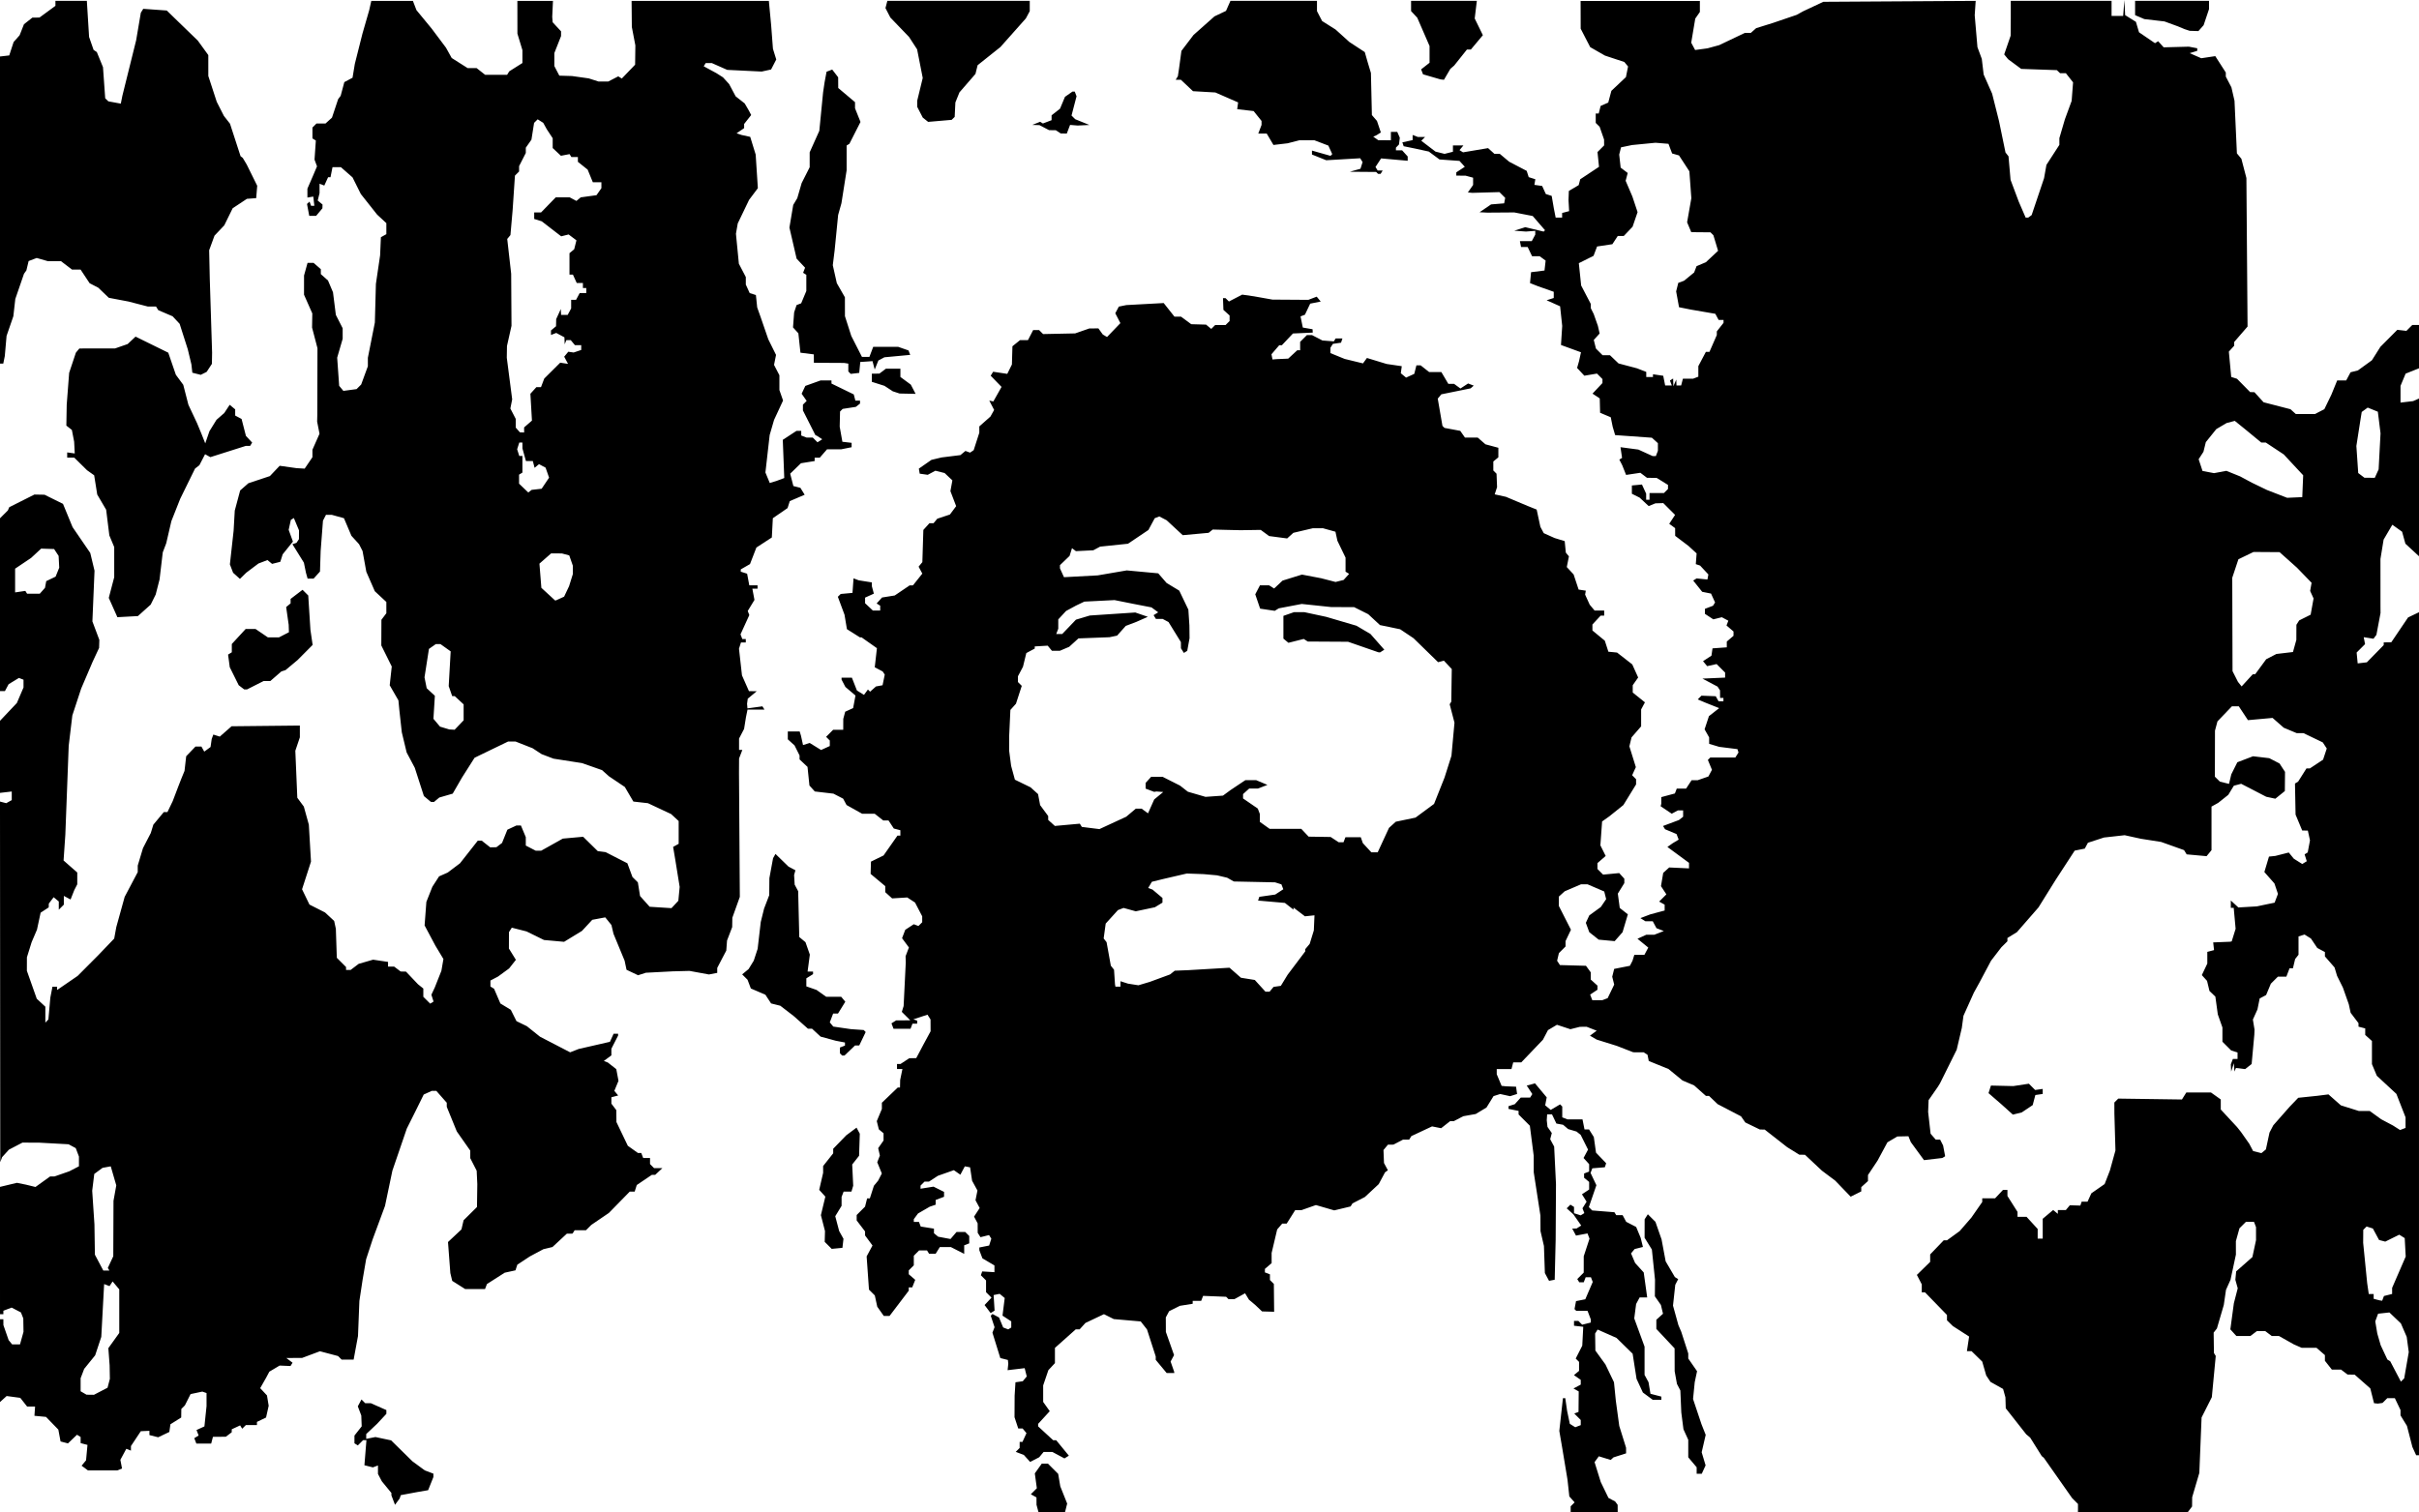 <?xml version="1.0" encoding="UTF-8" standalone="no"?>
<!-- Created with Inkscape (http://www.inkscape.org/) -->

<svg
   version="1.1"
   id="svg1"
   width="1439.999"
   height="900.5"
   viewBox="0 0 1439.999 900.5"
   xml:space="preserve"
   xmlns="http://www.w3.org/2000/svg"
   xmlns:svg="http://www.w3.org/2000/svg"><defs
     id="defs1" /><g
     id="g1"
     transform="translate(-6.821,-3.492)"><path
       style="fill:#000000"
       d="m 624.452,901.742 -0.603,-2.25 -0.014,-2.2 -0.014,-2.2 -1.681,-0.941 -1.681,-0.941 1.792,-1.792 1.792,-1.792 -0.606,-4.42 -0.606,-4.42 2.063,-2.897 2.063,-2.897 h 1.855 1.855 l 3.039,3.039 3.039,3.039 0.626,3.711 0.626,3.711 2.049,5.136 2.049,5.136 -0.656,2.614 -0.656,2.614 h -7.864 -7.864 z m 317.37,0.45 v -1.8 l 1.176,-1.176 1.176,-1.176 -1.578,-1.774 -1.578,-1.774 -0.545,-5 -0.545,-5 -1.579,-9.5 -1.579,-9.5 -0.854,-5 -0.854,-5 1.08,-9.75 1.08,-9.75 h 0.695 0.695 l 0.538,3.75 0.538,3.75 0.817,3.891 0.817,3.891 1.614,1.018 1.614,1.018 1.636,-0.628 1.636,-0.628 v -1.531 -1.531 l -1.923,-1.923 -1.923,-1.923 1.261,-0.484 1.261,-0.484 0.058,-6.103 0.058,-6.103 -1.555,-0.87 -1.555,-0.87 2.16,-1.156 2.16,-1.156 v -1.408 -1.408 l -2.022,-1.416 -2.022,-1.416 1.522,-1.263 1.522,-1.263 v -2.678 -2.678 l -0.996,-0.996 -0.996,-0.996 1.951,-3.826 1.951,-3.826 0.295,-5.627 0.295,-5.627 -2.75,-0.316 -2.75,-0.316 v -1.434 -1.434 h 1.3 1.3 l 1.127,1.127 1.127,1.127 2.573,-0.646 2.573,-0.646 v -0.916 -0.916 l -0.975,-2.565 -0.975,-2.565 h -3.358 -3.358 l -0.524,-0.523 -0.523,-0.523 0.453,-2.371 0.453,-2.371 2.757,-0.551 2.757,-0.551 2.216,-5.152 2.216,-5.152 -0.538,-1.403 -0.538,-1.403 h -1.563 -1.563 l -0.576,1.5 -0.576,1.5 h -1.334 -1.334 l -0.595,-0.964 -0.596,-0.964 1.921,-1.921 1.921,-1.921 0.006,-4.865 0.006,-4.865 1.72,-5.239 1.72,-5.239 -0.598,-1.559 -0.598,-1.559 -3.427,0.643 -3.427,0.643 -1.121,-2.095 -1.121,-2.095 1.285,-0.015 1.285,-0.015 1.392,-0.881 1.392,-0.881 -2.344,-3.353 -2.344,-3.353 -1.976,-1.772 -1.976,-1.772 1.091,-1.091 1.091,-1.091 1.087,0.672 1.087,0.672 v 1.874 1.874 l 1.991,0.632 1.991,0.632 1.077,-0.666 1.077,-0.666 -0.552,-1.438 -0.552,-1.438 1.224,-1.96 1.224,-1.96 -1.376,-2.204 -1.376,-2.204 2.136,-1.418 2.136,-1.418 v -2.256 -2.256 l -1.5,-1.245 -1.5,-1.245 v -1.271 -1.271 l 1.5,-0.576 1.5,-0.576 v -2.203 -2.203 l -1.664,-1.838 -1.664,-1.838 1.337,-2.498 1.337,-2.498 -2.189,-4.382 -2.189,-4.382 -1.235,-0.987 -1.235,-0.987 -2.5,-0.741 -2.5,-0.741 -1.5,-1.278 -1.5,-1.278 -1.992,-0.365 -1.992,-0.365 -1.312,-2.738 -1.312,-2.738 h -1.445 -1.445 l -0.115,1.75 -0.115,1.75 0.216,1.975 0.216,1.975 1.288,1.84 1.288,1.84 -0.479,1.833 -0.479,1.833 1.178,2.201 1.178,2.201 0.544,11.151 0.544,11.151 -0.097,16.5 -0.097,16.5 -0.285,11.985 -0.285,11.985 -1.683,0.325 -1.683,0.325 -1.242,-2.31 -1.242,-2.31 -0.277,-8.055 -0.277,-8.055 -1.024,-4.445 -1.024,-4.445 -0.024,-4.611 -0.025,-4.611 -1.989,-12.889 -1.989,-12.889 -0.011,-4.932 -0.011,-4.932 -1.145,-8.93 -1.145,-8.93 -3.355,-3.355 -3.355,-3.355 v -1.058 -1.058 l -3,-0.6 -3,-0.6 v -0.808 -0.808 l 1.868,-0.593 1.868,-0.593 1.787,-1.974 1.787,-1.974 h 2.786 2.786 l 0.645,-1.044 0.645,-1.044 -1.658,-2.531 -1.658,-2.531 2.044,-0.534 2.043,-0.534 0.399,-0.141 0.399,-0.141 3.502,4.192 3.502,4.192 -0.453,2.369 -0.453,2.369 1.646,1.366 1.646,1.366 2.794,-1.651 2.794,-1.651 0.64,0.64 0.64,0.64 v 3.226 3.226 l 1.582,0.607 1.582,0.607 h 4.443 4.443 l 0.6,3 0.6,3 h 1.352 1.352 l 1.415,2.25 1.415,2.25 0.655,4.65 0.655,4.65 3.018,3.158 3.018,3.158 -0.391,1.192 -0.391,1.192 -3.729,0.314 -3.729,0.314 -0.524,1.366 -0.524,1.366 1.738,3.663 1.738,3.663 -2.24,6.526 -2.24,6.526 0.989,0.989 0.989,0.989 6.619,0.531 6.619,0.531 0.532,0.861 0.532,0.861 h 1.906 1.906 l 1.065,1.99 1.065,1.99 2.967,1.534 2.967,1.534 1.34,3.226 1.34,3.226 0.677,2.728 0.677,2.728 -2.472,0.621 -2.472,0.621 -1.071,1.29 -1.071,1.29 1.218,2.862 1.218,2.862 2.561,2.814 2.561,2.814 1.033,7.436 1.033,7.436 h -2.248 -2.248 l -1.049,1.96 -1.049,1.96 -0.556,4.29 -0.556,4.29 3.07,8.404 3.07,8.404 v 8.412 8.412 l 1.185,2.184 1.185,2.184 0.572,3.438 0.572,3.438 3.243,0.84 3.243,0.84 v 0.971 0.971 h -2.54 -2.54 l -2.962,-2.19 -2.962,-2.19 -1.88,-4.06 -1.88,-4.06 -1.166,-7.492 -1.166,-7.492 -4.808,-4.708 -4.808,-4.708 -5.623,-2.487 -5.623,-2.487 -0.734,1.186 -0.734,1.186 0.073,5.064 0.073,5.064 3.006,4.149 3.006,4.149 2.534,5.287 2.534,5.287 0.548,5.5 0.548,5.5 1.021,7.5 1.021,7.5 2.024,6.5 2.024,6.5 0.008,1.672 0.008,1.673 -3.75,1.198 -3.75,1.198 -0.831,0.761 -0.831,0.761 -3.534,-1.085 -3.534,-1.085 -1.27,1.737 -1.27,1.736 1.84,5.912 1.84,5.912 2.295,4.74 2.295,4.74 2,1.064 2,1.064 0.735,1 0.735,1 0.015,2.25 0.015,2.25 h -14 -14 z m 302,-0.7 v -2.5 l -1.751,-1.751 -1.751,-1.751 -8.424,-11.999 -8.424,-11.999 -0.608,-0.5 -0.608,-0.5 -3.444,-5.5 -3.444,-5.5 -1.186,-1 -1.186,-1 -6.087,-7.735 -6.087,-7.735 -0.1,-3.265 -0.1,-3.265 -0.694,-2.492 -0.694,-2.492 -3.758,-2.108 -3.758,-2.108 -1.264,-1.9 -1.264,-1.9 -1.191,-4.138 -1.191,-4.138 -3.183,-3.112 -3.183,-3.112 h -1.371 -1.371 l 0.652,-4.346 0.652,-4.346 -4.84,-3.117 -4.84,-3.117 -1.75,-1.712 -1.75,-1.712 v -1.596 -1.596 l -6.533,-6.729 -6.533,-6.729 h -0.967 -0.967 v -2.386 -2.386 l -1.458,-2.811 -1.458,-2.811 3.958,-3.88 3.958,-3.88 v -2.222 -2.222 l 4.037,-4.201 4.037,-4.201 h 0.972 0.972 l 3.779,-2.75 3.779,-2.75 3.472,-4 3.472,-4 3.24,-4.663 3.24,-4.663 v -1.087 -1.087 h 3.826 3.826 l 2.349,-2.5 2.349,-2.5 h 1.326 1.326 v 1.804 1.804 l 3,4.731 3,4.731 v 1.465 1.465 h 2.679 2.679 l 3.321,3.626 3.321,3.626 v 2.874 2.874 h 1.5 1.5 v -5.911 -5.911 l 3.112,-2.618 3.112,-2.618 1.388,1.152 1.388,1.152 v -1.122 -1.122 h 2.378 2.377 l 1.188,-1.431 1.188,-1.431 3.132,0.089 3.132,0.089 0.386,-1.158 0.386,-1.158 h 1.756 1.756 l 1.135,-2.491 1.135,-2.491 3.954,-2.759 3.954,-2.759 1.566,-4.02 1.566,-4.02 1.654,-5.98 1.654,-5.98 -0.314,-11 -0.314,-11 -0.01,-3.276 -0.01,-3.276 1.163,-1.163 1.163,-1.163 18.955,0.266 18.955,0.266 1.297,-2.077 1.297,-2.077 h 7.355 7.355 l 2.904,2.068 2.904,2.068 v 2.992 2.992 l 4.817,5.19 4.817,5.19 1.2,1.5 1.2,1.5 2.461,3.5 2.461,3.5 1.147,2.173 1.147,2.173 2.47,0.62 2.47,0.62 1.335,-1.108 1.335,-1.108 1.075,-5.011 1.075,-5.011 1.132,-2.173 1.132,-2.173 4.845,-5.5 4.845,-5.5 2.572,-2.685 2.572,-2.685 5.695,-0.594 5.695,-0.594 3.307,-0.418 3.307,-0.418 3.693,3.26 3.693,3.26 5.365,1.686 5.365,1.686 h 3.237 3.237 l 3.398,2.456 3.398,2.456 3.5,1.854 3.5,1.854 2.118,1.347 2.118,1.347 1.632,-0.626 1.633,-0.626 v -3.153 -3.153 l -2.726,-6.98 -2.726,-6.98 -5.821,-5.389 -5.821,-5.389 -1.453,-3.477 -1.453,-3.477 v -6.877 -6.877 l -2,-1.81 -2,-1.81 v -1.939 -1.939 l -2,-0.523 -2,-0.523 v -1.039 -1.039 l -2.345,-3.094 -2.345,-3.094 -0.536,-2.5 -0.536,-2.5 -1.764,-5 -1.764,-5 -1.74,-3.5 -1.74,-3.5 -0.75,-2.5 -0.75,-2.5 -2.865,-3.285 -2.865,-3.285 v -1.296 -1.296 l -2.274,-1.217 -2.274,-1.217 -1.892,-2.815 -1.892,-2.815 -1.896,-1.184 -1.896,-1.184 -1.795,0.57 -1.795,0.57 v 5.453 5.453 l -1.005,1.275 -1.005,1.275 -0.657,2.75 -0.657,2.75 h -1.006 -1.006 l -0.951,2.5 -0.951,2.5 h -2.525 -2.525 l -2.088,2.088 -2.088,2.088 -1.411,3.376 -1.411,3.376 -1.92,1.028 -1.92,1.028 -0.656,3.258 -0.656,3.258 -1.363,3.019 -1.363,3.019 0.49,2.981 0.49,2.981 -0.059,1.5 -0.059,1.5 -0.803,8.75 -0.802,8.75 -1.941,1.514 -1.941,1.514 -2.726,-0.337 -2.726,-0.337 -0.445,1.073 -0.446,1.073 -0.179,-2.5 -0.179,-2.5 -0.801,2.5 -0.801,2.5 -0.1,-2.168 -0.1,-2.168 0.607,-1.582 0.607,-1.582 h 1.393 1.393 v -1.933 -1.933 l -1.899,-0.603 -1.899,-0.603 -2.601,-2.601 -2.601,-2.601 v -4.238 -4.238 l -1.375,-3.896 -1.375,-3.896 -0.727,-5.285 -0.727,-5.285 -1.758,-1.694 -1.758,-1.694 -0.719,-3 -0.719,-3 -1.55,-1.72 -1.55,-1.72 1.628,-3.431 1.628,-3.431 v -3.482 -3.482 l 2.005,-0.524 2.005,-0.524 -0.255,-2.294 -0.255,-2.294 5,-0.201 5,-0.201 0.506,-0.097 0.507,-0.097 1.171,-3.752 1.171,-3.752 -0.567,-6.248 -0.567,-6.248 h -0.861 -0.861 v -2.174 -2.174 l 2.25,2.068 2.25,2.068 5.5,-0.322 5.5,-0.322 3,-0.632 3,-0.632 2.285,-0.467 2.285,-0.467 0.995,-2.616 0.995,-2.616 -1.044,-3.106 -1.044,-3.106 -2.986,-3.386 -2.986,-3.386 0.015,-0.114 0.015,-0.114 1.345,-4.5 1.345,-4.5 1.89,-0.198 1.89,-0.198 4,-1.015 4,-1.015 1.5,1.838 1.5,1.838 2.51,1.583 2.51,1.583 1.347,-0.833 1.347,-0.833 -0.648,-2.041 -0.648,-2.041 0.927,-0.573 0.927,-0.573 0.674,-3.595 0.674,-3.595 -0.64,-2.916 -0.64,-2.916 -1.671,-0.004 -1.671,-0.004 -1.98,-4.746 -1.98,-4.746 -0.175,-9.25 -0.176,-9.25 0.946,-0.584 0.946,-0.585 2.472,-3.916 2.472,-3.916 h 1.009 1.009 l 3.935,-2.604 3.936,-2.604 1.097,-3.323 1.097,-3.323 -1.185,-1.822 -1.185,-1.822 -5.729,-2.75 -5.729,-2.75 h -2.017 -2.017 l -3.872,-1.617 -3.872,-1.617 -3.325,-2.918 -3.325,-2.918 -7.326,0.664 -7.326,0.664 -2.732,-4.129 -2.732,-4.129 h -2.038 -2.038 l -4.309,4.497 -4.309,4.497 -0.738,2.753 -0.738,2.753 -0.032,13.709 -0.032,13.709 1.5,1.475 1.5,1.475 2.707,0.663 2.707,0.663 0.685,-2.847 0.685,-2.847 1.797,-3.591 1.797,-3.591 4.674,-1.785 4.674,-1.785 4.833,0.572 4.833,0.572 3.044,1.574 3.044,1.574 1.641,2.504 1.641,2.504 -0.051,5.705 -0.051,5.705 -2.83,2.28 -2.83,2.28 -2.711,-0.581 -2.711,-0.581 -7.455,-3.858 -7.455,-3.858 -2.186,0.572 -2.186,0.572 -1.649,2.712 -1.649,2.712 -3.007,2.395 -3.007,2.395 -1.992,1.11 -1.992,1.11 v 12.977 12.977 l -1.471,1.781 -1.471,1.781 -5.919,-0.537 -5.919,-0.537 -0.781,-1.264 -0.781,-1.264 -6.829,-2.434 -6.829,-2.434 -6,-0.941 -6,-0.941 -4.849,-1.061 -4.849,-1.061 -6.151,0.688 -6.151,0.688 -4.782,1.556 -4.782,1.556 -0.932,1.742 -0.932,1.742 -3.01,0.602 -3.01,0.602 -5.716,8.78 -5.716,8.78 -5.059,8.126 -5.059,8.126 -6.428,7.374 -6.428,7.374 -2.822,1.735 -2.822,1.735 v 0.976 0.976 l -1.805,1.789 -1.805,1.789 -3.072,4 -3.072,4 -3.452,6.5 -3.452,6.5 -1.659,3 -1.659,3 -3.097,6.892 -3.097,6.892 -0.491,3.608 -0.491,3.608 -1.527,6.5 -1.527,6.5 -4.963,10 -4.963,10 -0.683,1.103 -0.683,1.103 -2.708,3.897 -2.708,3.897 -0.141,3.5 -0.141,3.5 0.733,6.5 0.733,6.5 1.521,1.75 1.521,1.75 h 1.31 1.31 l 0.894,1.75 0.894,1.75 0.608,3.211 0.608,3.211 -0.832,0.514 -0.832,0.514 -5.458,0.641 -5.458,0.641 -3.928,-5.367 -3.928,-5.367 -0.718,-1.75 -0.718,-1.75 -3.282,0.073 -3.282,0.073 -2.962,1.737 -2.962,1.737 -2.932,5.44 -2.932,5.44 -2.856,4.3 -2.856,4.3 v 1.795 1.795 l -2,1.81 -2,1.81 v 1.272 1.272 l -3.151,1.572 -3.151,1.572 -4.599,-4.774 -4.599,-4.774 -3.966,-2.974 -3.966,-2.974 -5.034,-4.73 -5.034,-4.73 -1.681,-0.019 -1.681,-0.019 -3.627,-2.25 -3.627,-2.25 -6.692,-5.237 -6.692,-5.237 -1.434,-0.013 -1.434,-0.013 -4.324,-2.093 -4.324,-2.093 -1.288,-1.838 -1.288,-1.838 -6.954,-3.623 -6.954,-3.623 -2.555,-2.445 -2.555,-2.445 -0.945,-0.016 -0.945,-0.016 -3.5,-3.117 -3.5,-3.117 -3.45,-1.464 -3.45,-1.464 -4.176,-3.421 -4.175,-3.421 -5.874,-2.386 -5.874,-2.386 -0.366,-1.845 -0.366,-1.845 -1.134,-0.735 -1.134,-0.735 -3.117,-0.015 -3.117,-0.015 -4.883,-1.9 -4.883,-1.9 -6,-1.875 -6,-1.875 -2,-1.167 -2,-1.167 2,-1.483 2,-1.483 -3,-1.172 -3,-1.172 -2,0.017 -2,0.017 -2.833,0.713 -2.833,0.713 -3.993,-1.318 -3.993,-1.318 -2.674,1.589 -2.674,1.589 -1.5,2.865 -1.5,2.865 -6.44,6.732 -6.44,6.732 h -2.403 -2.403 l -0.523,2 -0.523,2 h -4.383 -4.383 v 1.532 1.532 l 1.449,3.468 1.449,3.468 1.301,0.135 1.301,0.135 3,0.115 3,0.115 0.308,2.164 0.308,2.164 -2.081,0.66 -2.081,0.66 -2.955,-0.649 -2.955,-0.649 -1.973,0.626 -1.973,0.626 -2.1,3.398 -2.1,3.398 -3.2,1.929 -3.2,1.929 -3.708,0.659 -3.708,0.659 -2.792,1.456 -2.792,1.456 -1.115,0.006 -1.115,0.006 -2.68,2.108 -2.68,2.108 -2.705,-0.538 -2.705,-0.538 -6.166,2.889 -6.166,2.889 -0.643,1.041 -0.643,1.041 h -1.827 -1.827 l -2.864,1.494 -2.864,1.494 -1.628,0.006 -1.628,0.006 -1.331,1.604 -1.331,1.604 0.154,3.861 0.154,3.861 1.158,2.163 1.158,2.163 -0.853,0.623 -0.853,0.623 -1.872,3.5 -1.872,3.5 -4.128,3.843 -4.128,3.843 -3.682,1.893 -3.682,1.893 -0.565,0.914 -0.565,0.914 -4.868,1.168 -4.868,1.168 -5.456,-1.586 -5.456,-1.586 -4.305,1.519 -4.305,1.519 h -1.862 -1.862 l -2.525,4 -2.525,4 h -1.332 -1.332 l -1.505,1.75 -1.505,1.75 -1.653,7 -1.653,7 0.003,3.028 0.003,3.028 -2,1.712 -2,1.712 v 1.041 1.041 l 1.5,0.576 1.5,0.576 v 1.693 1.693 l 1.164,1.164 1.164,1.164 0.086,8.286 0.086,8.286 -3.601,-0.101 -3.601,-0.101 -1.999,-1.899 -1.999,-1.899 -1.9,-1.597 -1.9,-1.597 -1.153,-1.903 -1.153,-1.903 -3.178,1.75 -3.178,1.75 h -1.752 -1.752 l -0.708,-0.708 -0.708,-0.708 -6.859,-0.273 -6.859,-0.273 -0.568,1.481 -0.568,1.481 h -2.531 -2.531 v 0.872 0.872 l -3.809,0.609 -3.809,0.609 -3.197,1.595 -3.197,1.595 -0.995,1.858 -0.995,1.858 0.021,4.316 0.021,4.316 2.434,6.899 2.434,6.899 -1.029,1.922 -1.029,1.922 1.073,3.078 1.073,3.078 v 0.351 0.351 l -2.25,-0.018 -2.25,-0.018 -3.25,-3.915 -3.25,-3.915 v -1.006 -1.006 l -2.596,-8.049 -2.596,-8.049 -1.873,-2.381 -1.873,-2.381 -8.012,-0.699 -8.012,-0.699 -2.931,-1.462 -2.931,-1.462 -5.503,2.605 -5.503,2.605 -1.741,1.924 -1.741,1.924 h -1.165 -1.165 l -3.083,2.75 -3.083,2.75 -3.097,2.758 -3.097,2.758 v 4.534 4.534 l -1.953,2.096 -1.953,2.096 -1.547,4.54 -1.547,4.54 v 4.917 4.917 l 1.96,2.753 1.96,2.753 -3.46,3.777 -3.46,3.777 v 0.747 0.747 l 4.478,4.127 4.478,4.127 h 0.902 0.902 l 3.769,4.599 3.769,4.599 -1.316,0.813 -1.316,0.813 -3.568,-1.912 -3.568,-1.912 h -2.642 -2.642 l -1.3,1.566 -1.3,1.566 -2.701,1.397 -2.701,1.397 -1.871,-2.078 -1.871,-2.078 -2.413,-0.922 -2.413,-0.922 1.163,-1.163 1.163,-1.163 v -1.8 -1.8 h 0.839 0.839 l 1.19,-2.612 1.19,-2.612 -1.152,-1.388 -1.152,-1.388 h -1.3 -1.3 l -1.108,-3.356 -1.108,-3.356 0.033,-6.394 0.033,-6.394 0.247,-4 0.247,-4 2.177,-0.31 2.177,-0.31 1.184,-1.427 1.184,-1.427 -0.619,-2.465 -0.619,-2.465 -5.081,0.602 -5.081,0.602 0.203,-1.9 0.203,-1.9 -0.115,-1.142 -0.115,-1.142 -2.257,-0.567 -2.257,-0.567 -2.345,-7.554 -2.345,-7.554 0.629,-1.64 0.629,-1.64 -1.127,-3.414 -1.127,-3.414 0.514,-0.514 0.514,-0.514 1.948,1.043 1.948,1.043 1.229,2.966 1.229,2.966 1.499,0.575 1.499,0.575 0.91,-0.562 0.91,-0.562 v -1.826 -1.826 l -2.604,-1.706 -2.604,-1.706 0.655,-5.244 0.655,-5.244 -1.503,-1.248 -1.503,-1.248 -1.798,0.367 -1.798,0.367 0.291,4.631 0.291,4.631 -1.178,0.728 -1.178,0.728 -1.804,-2.392 -1.804,-2.392 2.066,-2.199 2.066,-2.199 -1.624,-1.624 -1.624,-1.624 v -3.5 -3.5 l -1.545,-1.545 -1.545,-1.545 0.404,-1.134 0.404,-1.134 3.641,0.22 3.641,0.22 v -2.004 -2.004 l -3.58,-2.112 -3.58,-2.112 -0.92,-2.419 -0.92,-2.419 v -0.81 -0.81 l 2.92,-0.584 2.92,-0.584 0.645,-2.032 0.645,-2.032 -0.674,-1.09 -0.674,-1.09 -2.546,0.639 -2.546,0.639 -0.83,-1.308 -0.83,-1.308 -0.015,-2.816 -0.015,-2.816 -1.071,-2.001 -1.071,-2.001 1.674,-2.556 1.674,-2.556 -1.24,-2.318 -1.24,-2.318 0.579,-2.895 0.579,-2.895 -1.593,-2.915 -1.593,-2.915 -0.599,-3.987 -0.599,-3.987 -1.561,-0.3 -1.561,-0.3 -1.334,2.492 -1.334,2.492 -1.932,-1.353 -1.932,-1.353 -4.759,1.676 -4.759,1.676 -2.629,1.722 -2.629,1.722 h -1.335 -1.335 l -1.2,1.2 -1.2,1.2 v 0.928 0.928 l 3.866,-0.618 3.866,-0.618 3.134,1.564 3.134,1.564 v 1.452 1.452 l -2.5,0.951 -2.5,0.951 v 1.408 1.408 l -1.75,0.589 -1.75,0.589 -3.5,2.027 -3.5,2.027 -1.25,1.691 -1.25,1.691 v 0.809 0.809 h 1.531 1.531 l 0.53,1.382 0.53,1.382 3.938,0.63 3.938,0.63 v 1.366 1.366 l 1.25,1.033 1.25,1.033 3.676,0.687 3.676,0.687 1.796,-2.097 1.796,-2.097 h 2.578 2.578 l 1.2,1.2 1.2,1.2 v 2.193 2.193 l -1.5,0.576 -1.5,0.576 v 2.552 2.552 l -3.96,-2.02 -3.96,-2.02 h -3.299 -3.299 l -1.249,2 -1.249,2 h -1.933 -1.933 l -0.618,-1 -0.618,-1 h -2.37 -2.37 l -1.571,1.571 -1.571,1.571 v 2.857 2.857 l -1.5,1.5 -1.5,1.5 v 1.161 1.161 l 1.922,1.66 1.922,1.66 -0.89,2.25 -0.89,2.25 h -1.032 -1.032 v 0.982 0.982 l -5.715,7.518 -5.715,7.518 h -1.717 -1.717 l -1.944,-2.75 -1.944,-2.75 -0.726,-3.352 -0.726,-3.352 -1.739,-1.739 -1.739,-1.739 -0.695,-9.884 -0.695,-9.884 1.747,-3.244 1.747,-3.244 -2.211,-2.99 -2.211,-2.99 v -1.196 -1.196 l -2.5,-3.278 -2.5,-3.278 v -1.612 -1.612 l 2.49,-2.49 2.49,-2.49 0.619,-2.465 0.619,-2.465 h 0.814 0.814 l 1.204,-3.75 1.204,-3.75 1.245,-1.5 1.245,-1.5 1.115,-2.16 1.115,-2.16 -1.366,-3.34 -1.366,-3.34 0.784,-2 0.784,-2 -0.5,-2.196 -0.5,-2.196 1.595,-2.277 1.595,-2.277 v -2.155 -2.155 l -1.402,-1.163 -1.402,-1.163 -0.615,-2.451 -0.615,-2.451 1.517,-3.631 1.517,-3.631 v -1.843 -1.843 l 4.733,-4.535 4.733,-4.535 h 0.662 0.662 l 0.049,-2.25 0.049,-2.25 0.67,-3.25 0.67,-3.25 h -1.613 -1.613 v -1.5 -1.5 h 1.035 1.035 l 2.619,-1.716 2.619,-1.716 2.075,-0.034 2.075,-0.034 2.117,-4 2.117,-4 2.153,-3.985 2.153,-3.985 -0.015,-3.515 -0.015,-3.515 -0.908,-1.435 -0.908,-1.435 -4.212,1.39 -4.212,1.39 1.136,0.379 1.136,0.379 v 0.917 0.917 h -1.393 -1.393 l -0.576,1.5 -0.576,1.5 h -5.063 -5.063 l -0.614,-1.601 -0.614,-1.601 1.396,-0.884 1.396,-0.884 4.205,-0.015 4.205,-0.015 -2.517,-2.517 -2.517,-2.517 0.535,-1.733 0.535,-1.733 0.639,-13 0.639,-13 -0.056,-1.832 -0.056,-1.832 0.992,-2.608 0.992,-2.608 -2.041,-2.761 -2.041,-2.761 0.949,-2.497 0.949,-2.497 2.537,-1.662 2.537,-1.662 1.386,0.532 1.386,0.532 1.122,-1.122 1.122,-1.122 v -1.769 -1.769 l -2.135,-4.096 -2.135,-4.096 -2.31,-1.513 -2.31,-1.513 -4.507,0.277 -4.507,0.277 -2.048,-1.853 -2.048,-1.853 v -1.795 -1.795 l -4.354,-3.64 -4.354,-3.64 0.104,-3.66 0.104,-3.66 3.741,-1.828 3.741,-1.828 4.154,-5.922 4.154,-5.922 h 0.855 0.855 v -1.594 -1.594 l -1.953,-0.511 -1.953,-0.511 -1.57,-2.396 -1.57,-2.396 h -1.569 -1.569 l -2.543,-2 -2.543,-2 h -3.739 -3.739 l -4.641,-2.594 -4.641,-2.594 -1.015,-1.896 -1.015,-1.896 -2.884,-1.491 -2.884,-1.491 -5.552,-0.653 -5.552,-0.653 -1.596,-1.763 -1.596,-1.763 -0.573,-5.556 -0.573,-5.556 -2.365,-2.222 -2.365,-2.222 v -1.172 -1.172 l -1.493,-2.992 -1.493,-2.992 -2.007,-1.817 -2.007,-1.817 v -2.345 -2.345 h 3.531 3.531 l 0.385,1.25 0.385,1.25 0.617,2.807 0.617,2.807 1.982,-0.629 1.982,-0.629 3.389,2.094 3.389,2.094 2.596,-1.183 2.596,-1.183 v -1.639 -1.639 l -1.1,-1.1 -1.1,-1.1 2.1,-2.1 2.1,-2.1 h 3 3 l 0.014,-3.25 0.014,-3.25 0.571,-2.128 0.571,-2.128 2.361,-1.076 2.361,-1.076 0.702,-3.741 0.702,-3.741 -3.007,-2.555 -3.007,-2.555 -1.141,-2.184 -1.141,-2.184 v -0.566 -0.566 h 3.08 3.08 l 1.495,3.807 1.495,3.807 2.101,1.312 2.101,1.312 1.172,-1.603 1.172,-1.603 0.645,0.645 0.645,0.645 1.756,-1.557 1.756,-1.557 1.96,-0.359 1.96,-0.359 0.647,-3.165 0.647,-3.165 -0.608,-0.929 -0.608,-0.929 -2.368,-1.248 -2.368,-1.248 0.644,-5.691 0.644,-5.691 -4.555,-3.211 -4.555,-3.211 h -0.491 -0.491 l -3.884,-2.452 -3.884,-2.452 -0.715,-4.298 -0.715,-4.298 -1.987,-5.343 -1.987,-5.343 0.857,-0.835 0.857,-0.835 3.5,-0.321 3.5,-0.321 0.312,-4.333 0.312,-4.333 1.526,0.586 1.526,0.586 3.913,0.626 3.913,0.626 0.014,1.122 0.014,1.122 0.596,2.222 0.596,2.222 -2.609,1.189 -2.609,1.189 v 1.665 1.665 l 2.314,2.174 2.314,2.174 h 2.186 2.186 v -1.441 -1.441 l -1.065,-0.658 -1.065,-0.658 1.611,-1.78 1.611,-1.78 3.78,-0.604 3.78,-0.604 4.424,-2.998 4.424,-2.998 1,-0.018 1,-0.018 2.788,-3.494 2.788,-3.494 -1.108,-2.07 -1.108,-2.07 1.117,-1.346 1.117,-1.346 0.297,-9.589 0.297,-9.589 1.811,-2.001 1.811,-2.001 h 1.223 1.223 l 1.108,-1.335 1.108,-1.335 3.764,-1.254 3.764,-1.254 1.856,-2.489 1.856,-2.489 -1.708,-4.472 -1.708,-4.472 0.583,-3.2 0.583,-3.2 -2.307,-2.187 -2.307,-2.187 -2.751,-0.691 -2.751,-0.691 -2.274,1.217 -2.274,1.217 -2.389,-0.339 -2.389,-0.339 -0.257,-1.5 -0.257,-1.5 3.747,-2.606 3.747,-2.606 3,-0.72 3,-0.72 5.626,-0.7 5.626,-0.7 1.497,-1.242 1.497,-1.242 1.377,0.507 1.377,0.507 1.077,-0.739 1.077,-0.74 1.673,-5.188 1.673,-5.188 v -1.878 -1.878 l 3.312,-2.934 3.312,-2.934 1.101,-1.969 1.101,-1.969 -1.443,-2.791 -1.443,-2.791 1.206,0.26 1.206,0.26 2.444,-4.33 2.444,-4.33 -3.231,-3.334 -3.231,-3.334 0.731,-1.182 0.731,-1.182 4.205,0.631 4.205,0.631 1.379,-2.785 1.379,-2.785 0.156,-5.427 0.156,-5.427 2.252,-1.823 2.252,-1.823 h 2.364 2.364 l 1.551,-3 1.551,-3 h 1.774 1.774 l 1.187,1.187 1.187,1.187 9.536,-0.199 9.536,-0.199 4.227,-1.473 4.227,-1.473 2.693,-0.015 2.693,-0.015 1.307,1.811 1.307,1.811 1.264,0.756 1.264,0.756 3.976,-4.138 3.976,-4.138 -1.52,-2.939 -1.52,-2.939 1.059,-1.979 1.059,-1.979 2.221,-0.453 2.221,-0.453 11.129,-0.605 11.129,-0.605 3.205,4.046 3.205,4.046 h 1.956 1.956 l 3.043,2.25 3.043,2.25 4.411,0.123 4.411,0.123 1.548,1.285 1.548,1.285 1.158,-1.158 1.158,-1.158 h 3.1 3.1 l 1.2,-1.2 1.2,-1.2 v -1.645 -1.645 l -1.838,-1.664 -1.838,-1.664 -0.131,-3.491 -0.131,-3.491 h 0.77 0.77 l 0.996,0.996 0.996,0.996 3.954,-2.05 3.954,-2.05 3.5,0.503 3.5,0.503 5.5,0.978 5.5,0.978 10.685,0.073 10.685,0.073 2.488,-0.946 2.488,-0.946 1.2,1.446 1.2,1.446 -3.137,0.627 -3.137,0.627 -1.564,3.295 -1.564,3.295 -1.312,0.503 -1.312,0.503 0.679,3.321 0.679,3.321 2.903,0.503 2.903,0.503 0.057,1 0.057,1 -5.892,0.261 -5.892,0.261 -3.291,3.489 -3.291,3.489 h -0.785 -0.785 l -2.317,2.697 -2.317,2.697 0.299,1.553 0.299,1.553 1.236,-0.1 1.236,-0.1 3.448,-0.15 3.448,-0.15 2.698,-2.5 2.698,-2.5 h 0.854 0.854 v -2.5 -2.5 l 2,-2 2,-2 h 1.55 1.55 l 3.081,1.593 3.081,1.593 3.395,0.269 3.395,0.269 0.533,-0.863 0.533,-0.863 h 2.024 2.024 l -0.412,1.25 -0.412,1.25 -2.422,0.351 -2.422,0.351 -0.735,1.149 -0.735,1.149 -0.015,1.598 -0.015,1.598 4.25,1.738 4.25,1.738 5.452,1.33 5.452,1.33 1.18,-1.613 1.18,-1.613 5.869,1.786 5.869,1.786 4.5,0.662 4.5,0.662 -0.287,2.097 -0.287,2.097 1.567,1.3 1.567,1.3 2.443,-1.113 2.443,-1.113 0.636,-2.534 0.636,-2.534 h 1.257 1.257 l 2.543,2 2.543,2 h 3.626 3.626 l 2.065,3.5 2.065,3.5 h 1.71 1.71 l 1.898,1.388 1.898,1.388 2.286,-1.498 2.286,-1.498 1.675,0.643 1.675,0.643 -0.917,0.813 -0.917,0.813 -8.73,1.778 -8.73,1.778 -1.065,1.283 -1.065,1.283 1.402,8.117 1.402,8.117 0.597,0.597 0.597,0.597 4.701,0.878 4.701,0.878 1.402,2.001 1.402,2.001 h 3.79 3.79 l 2.31,2.004 2.31,2.004 3.843,1.035 3.843,1.035 v 2.839 2.839 l -1.5,1.245 -1.5,1.245 v 2.678 2.678 l 0.958,0.958 0.958,0.958 0.158,3.992 0.158,3.992 -0.707,2.151 -0.707,2.151 3.337,0.733 3.337,0.733 3.504,1.477 3.504,1.477 3,1.259 3,1.259 2.653,1.065 2.653,1.065 1.103,5.142 1.103,5.142 1.008,1.883 1.008,1.883 3.236,1.451 3.236,1.451 3,0.917 3,0.917 0.332,3.419 0.332,3.419 0.922,1.111 0.922,1.111 -0.637,3.186 -0.637,3.186 2.034,2.207 2.034,2.207 1.492,4.5 1.492,4.5 2.134,0.323 2.134,0.323 -0.2,1.177 -0.2,1.177 1.366,3 1.366,3 1.462,1.75 1.462,1.75 h 2.845 2.845 v 1.5 1.5 h -1.048 -1.048 l -2.452,2.646 -2.452,2.646 v 1.781 1.781 l 3.689,3.041 3.689,3.041 1.063,3.282 1.063,3.282 1.498,0.135 1.498,0.135 1.086,0.115 1.086,0.115 4.523,3.524 4.523,3.524 1.756,3.894 1.756,3.894 -1.615,2.305 -1.615,2.305 v 2.18 2.18 l 3.633,2.914 3.633,2.914 -1.133,2.117 -1.133,2.117 v 5.031 5.031 l -2.85,3.285 -2.85,3.285 -0.649,2.667 -0.649,2.667 1.927,6.192 1.927,6.192 -1.102,2.418 -1.102,2.418 1.173,1.173 1.173,1.173 -5.6e-4,1.55 -5.6e-4,1.55 -3.78,6.146 -3.78,6.146 -4.177,3.354 -4.177,3.354 -2.16,1.532 -2.16,1.532 -0.509,7.111 -0.509,7.111 1.576,3.158 1.576,3.158 -2.449,2.129 -2.449,2.129 v 1.748 1.748 l 1.681,1.681 1.681,1.681 4.798,-0.461 4.798,-0.461 1.52,1.68 1.52,1.68 v 1.303 1.303 l -1.936,3.133 -1.936,3.133 0.573,4.27 0.573,4.27 2.412,1.897 2.412,1.897 -1.58,5.318 -1.58,5.318 -2.344,2.662 -2.344,2.662 -4.754,-0.444 -4.754,-0.444 -2.802,-2.218 -2.802,-2.218 -1.029,-2.788 -1.029,-2.788 1.025,-2.212 1.025,-2.212 3.433,-2.5 3.433,-2.5 1.588,-2.344 1.588,-2.344 -0.571,-2.277 -0.571,-2.277 -4.949,-2.129 -4.949,-2.129 h -1.982 -1.982 l -4.833,2.071 -4.833,2.071 -1.75,1.584 -1.75,1.583 v 2.765 2.765 l 3.606,7.097 3.606,7.097 -1.606,3.384 -1.606,3.384 v 1.599 1.599 l -1.975,1.975 -1.975,1.975 -0.535,2.275 -0.535,2.275 0.84,1.284 0.84,1.284 7.751,0.216 7.751,0.216 1.419,1.941 1.419,1.941 v 2.154 2.154 l 2,1.81 2,1.81 v 1.223 1.223 l -2.175,1.444 -2.175,1.444 0.644,1.678 0.644,1.678 h 2.95 2.95 l 1.617,-0.62 1.617,-0.62 1.947,-4.029 1.947,-4.029 -0.59,-2.35 -0.59,-2.35 0.584,-2.328 0.584,-2.328 4.677,-0.922 4.677,-0.922 0.775,-1.5 0.775,-1.5 0.541,-1.75 0.541,-1.75 h 2.996 2.996 l 1.162,-2.172 1.162,-2.172 -3.218,-2.626 -3.218,-2.626 2.638,-1.202 2.638,-1.202 h 2.388 2.388 l 2.815,-1.103 2.815,-1.103 -2.185,-0.841 -2.185,-0.841 -1.101,-2.056 -1.101,-2.056 -2.215,-0.015 -2.215,-0.015 -1.466,-0.927 -1.466,-0.927 2.966,-1.128 2.966,-1.128 4.25,-1.137 4.25,-1.137 v -1.743 -1.743 l -1.635,-0.915 -1.635,-0.915 2.149,-2.149 2.149,-2.149 -1.607,-2.453 -1.607,-2.453 0.666,-3.944 0.666,-3.944 1.78,-1.611 1.78,-1.611 5.897,0.272 5.897,0.272 v -1.647 -1.647 l -6.431,-4.734 -6.431,-4.734 1.594,-1.119 1.594,-1.119 1.765,-1.064 1.765,-1.064 -0.635,-1.655 -0.635,-1.655 -3.421,-1.43 -3.421,-1.43 -0.602,-0.974 -0.602,-0.974 4.73,-1.769 4.73,-1.769 1.25,-0.982 1.25,-0.982 v -1.878 -1.878 h -1.566 -1.566 l -1.823,0.976 -1.823,0.976 -3.302,-2.225 -3.302,-2.225 0.191,-0.75 0.191,-0.75 v -1.961 -1.961 l 4.051,-1.091 4.051,-1.091 0.555,-1.448 0.555,-1.448 h 2.778 2.778 l 1.638,-2.5 1.638,-2.5 h 1.828 1.828 l 3.17,-1.105 3.17,-1.105 1.063,-1.986 1.063,-1.986 -1.218,-2.941 -1.218,-2.941 0.718,-0.718 0.718,-0.718 h 7.452 7.452 l 0.948,-1.5 0.948,-1.5 -0.315,-1 -0.315,-1 -5.419,-0.678 -5.419,-0.678 -3,-0.899 -3,-0.899 -0.01,-1.923 -0.01,-1.923 -1.353,-2.394 -1.353,-2.394 1.296,-3.927 1.296,-3.927 3.046,-2.384 3.046,-2.384 -3.98,-1.582 -3.98,-1.582 -2.402,-1.011 -2.402,-1.011 1.117,-1.117 1.117,-1.117 4.245,0.166 4.246,0.166 0.839,1.499 0.839,1.499 h 1.45 1.45 v -1 -1 h -1 -1 l -0.015,-2.25 -0.015,-2.25 -0.735,-1.116 -0.735,-1.116 -4.5,-2.384 -4.5,-2.384 6.75,-0.296 6.75,-0.296 v -1.5 -1.5 l -2.528,-2.528 -2.528,-2.528 -2.813,0.618 -2.813,0.618 -1.226,-1.478 -1.226,-1.478 2.507,-1.643 2.507,-1.643 0.31,-2.174 0.31,-2.174 4.25,-0.307 4.25,-0.307 v -1.72 -1.72 l 2,-1.712 2,-1.712 v -1.288 -1.288 l -2.083,-1.784 -2.083,-1.784 0.546,-1.423 0.546,-1.423 -1.942,-1.039 -1.942,-1.039 -2.528,0.634 -2.528,0.634 -2.493,-1.633 -2.493,-1.633 v -1.502 -1.502 l 2.403,-0.914 2.403,-0.914 0.61,-0.987 0.61,-0.987 -1.202,-2.638 -1.202,-2.638 -2.632,-0.526 -2.632,-0.526 -2.676,-3.354 -2.676,-3.354 1.02,-0.63 1.02,-0.63 3.212,0.323 3.212,0.323 0.285,-1.5 0.285,-1.5 -2.466,-2.649 -2.466,-2.649 -1.279,-0.426 -1.279,-0.426 0.244,-3.202 0.244,-3.202 -2.426,-2.223 -2.426,-2.223 -3.957,-3 -3.957,-3 -0.011,-2.298 -0.011,-2.298 -1.757,-1.285 -1.757,-1.285 1.741,-2.658 1.741,-2.658 -3.509,-3.509 -3.509,-3.509 -2.35,0.07 -2.35,0.07 -2,0.816 -2,0.816 -2.686,-2.513 -2.686,-2.513 -2.314,-1.154 -2.314,-1.154 v -2.47 -2.47 l 3,-0.28 3,-0.28 1.25,2.729 1.25,2.729 v 1.801 1.801 h 1 1 v -2 -2 h 4.3 4.3 l 1.2,-1.2 1.2,-1.2 v -1.218 -1.218 l -3.368,-2.082 -3.368,-2.082 -2.882,-0.032 -2.882,-0.032 -1.978,-1.495 -1.978,-1.495 -4.244,0.636 -4.244,0.636 -1.136,-2.859 -1.136,-2.859 -0.872,-1.704 -0.872,-1.704 0.813,-0.502 0.813,-0.502 -0.468,-3.191 -0.468,-3.191 5.319,0.706 5.319,0.706 4.261,1.941 4.261,1.941 h 0.948 0.948 l 0.607,-1.582 0.607,-1.582 v -2.263 -2.263 l -1.798,-1.627 -1.798,-1.627 -10.931,-0.778 -10.931,-0.778 -0.735,-2.5 -0.735,-2.5 -0.572,-2.813 -0.572,-2.813 -3.167,-1.331 -3.167,-1.331 -0.107,-4.273 -0.107,-4.273 -2.152,-1.429 -2.152,-1.429 2.956,-3.154 2.956,-3.154 0.005,-1.179 0.005,-1.179 -1.636,-1.636 -1.636,-1.636 -3.759,0.635 -3.759,0.635 -2.157,-2.315 -2.157,-2.315 0.577,-2.005 0.577,-2.005 0.582,-2.657 0.582,-2.657 -5.954,-2.171 -5.954,-2.171 0.365,-5.672 0.365,-5.672 -0.628,-5.848 -0.628,-5.848 -4.012,-1.796 -4.012,-1.796 2.121,-0.673 2.121,-0.673 v -1.85 -1.85 l -4.75,-1.679 -4.75,-1.679 -2.313,-0.911 -2.313,-0.911 0.313,-3.243 0.313,-3.243 4,-0.5 4,-0.5 0.336,-2.951 0.336,-2.951 -1.777,-1.299 -1.777,-1.299 h -2.254 -2.254 l -1.317,-2.748 -1.317,-2.748 -1.971,-0.002 -1.971,-0.002 -0.34,-1.75 -0.34,-1.75 h 3.538 3.538 l 1.035,-1.934 1.035,-1.934 v -1.13 -1.13 l -2.75,0.215 -2.75,0.215 -3.5,-0.253 -3.5,-0.253 3.279,-1.051 3.279,-1.051 5.477,1.314 5.477,1.314 0.393,-0.411 0.393,-0.411 -3.659,-4.23 -3.659,-4.23 -5.49,-1.064 -5.49,-1.064 -8,0.058 -8,0.058 -2.334,-0.114 -2.334,-0.114 3.429,-2.33 3.429,-2.33 3.897,-0.32 3.897,-0.32 0.308,-1.629 0.308,-1.629 -1.716,-1.716 -1.716,-1.716 -8.084,0.224 -8.084,0.224 -1.307,-0.13 -1.307,-0.13 1.557,-2.223 1.557,-2.223 v -2.161 -2.161 l -2.25,-0.603 -2.25,-0.603 -2.75,-0.014 -2.75,-0.014 v -0.977 -0.977 l 2.532,-1.659 2.532,-1.659 -1.581,-1.747 -1.581,-1.747 -5.953,-0.431 -5.953,-0.431 -3.185,-2.355 -3.185,-2.355 -4.063,-0.887 -4.062,-0.887 -3.418,-0.698 -3.418,-0.698 -0.385,-1.155 -0.385,-1.155 3.053,-0.671 3.053,-0.671 v -1.528 -1.528 l 1.582,0.607 1.582,0.607 h 2.118 2.118 l -1.12,1.12 -1.12,1.12 4.221,3.222 4.221,3.222 2.699,0.677 2.699,0.677 2.5,-0.627 2.5,-0.627 v -1.89 -1.892 h 3.122 3.122 l -1.171,1.411 -1.171,1.411 1.056,0.653 1.056,0.653 7.455,-1.253 7.455,-1.253 1.866,1.689 1.866,1.689 h 1.595 1.595 l 2.827,2.368 2.827,2.368 5.209,2.716 5.209,2.716 0.592,1.865 0.592,1.865 1.975,0.627 1.975,0.627 -0.276,1.674 -0.276,1.674 2.307,0.327 2.307,0.327 1.095,2.404 1.095,2.404 1.743,0.553 1.743,0.553 0.639,3.716 0.639,3.716 0.545,2.75 0.545,2.75 h 1.921 1.921 v -1.383 -1.383 l 2.083,-0.545 2.083,-0.545 -0.184,-3.322 -0.184,-3.322 0.101,-2.693 0.101,-2.693 2.929,-1.73 2.929,-1.73 0.455,-1.739 0.455,-1.739 5.591,-3.712 5.591,-3.712 -0.446,-4.404 -0.446,-4.404 1.971,-1.971 1.971,-1.971 -0.015,-1.75 -0.015,-1.75 -1.317,-3.782 -1.317,-3.782 -1.168,-1.168 -1.168,-1.168 v -2.8 -2.8 h 0.892 0.892 l 0.567,-2.25 0.567,-2.25 2.266,-1 2.266,-1 0.935,-3.5 0.935,-3.5 4.332,-4.083 4.332,-4.083 0.633,-3.164 0.633,-3.164 -1.107,-1.334 -1.107,-1.334 -5.767,-1.908 -5.767,-1.908 -4.391,-2.516 -4.391,-2.516 -2.838,-5.494 -2.838,-5.494 -0.022,-8.25 -0.022,-8.25 h 35.5 35.5 v 3.277 3.277 l -1.373,1.973 -1.373,1.972 -1.204,7.172 -1.204,7.172 1.164,2.175 1.164,2.175 3.663,-0.494 3.663,-0.494 3.5,-0.954 3.5,-0.954 7.654,-3.648 7.654,-3.648 h 1.767 1.767 l 1.579,-1.403 1.579,-1.403 5,-1.56 5,-1.56 7.042,-2.399 7.042,-2.399 1.958,-1.077 1.958,-1.077 6,-2.812 6,-2.812 45.343,-0.28 45.343,-0.28 -0.29,4.28 -0.29,4.28 0.815,9.5 0.815,9.5 1.296,3.5 1.296,3.5 0.553,4.646 0.553,4.646 2.52,5.698 2.52,5.698 2.05,8.156 2.05,8.156 1.928,9.356 1.929,9.356 0.899,1.144 0.899,1.144 0.61,7 0.61,7 2.436,6.5 2.436,6.5 2.054,4.75 2.054,4.75 0.786,-0.015 0.785,-0.015 1,-0.735 1,-0.735 3.698,-11 3.698,-11 0.7,-3.945 0.7,-3.945 3.852,-5.96 3.852,-5.96 v -2.007 -2.007 l 1.64,-5.588 1.64,-5.588 2.015,-5.5 2.015,-5.5 0.422,-5.517 0.422,-5.517 -2.15,-2.733 -2.15,-2.733 h -1.728 -1.727 l -0.95,-0.902 -0.95,-0.902 -10.604,-0.368 -10.604,-0.368 -3.896,-2.879 -3.896,-2.879 -1.169,-1.431 -1.169,-1.431 1.919,-5.577 1.919,-5.577 V 14.336 3.992 h 30 30 v 4.5 4.5 h 3.445 3.445 l 0.375,-4.75 0.374,-4.75 0.219,4.5 0.219,4.5 3.211,2.004 3.212,2.004 0.917,3.104 0.917,3.104 4.758,3.247 4.758,3.247 0.941,-0.582 0.941,-0.582 1.644,1.817 1.644,1.817 7.506,-0.198 7.506,-0.198 2.484,0.475 2.484,0.475 v 0.767 0.767 l -2.25,0.686 -2.25,0.686 3.448,1.514 3.448,1.514 4.171,-0.625 4.171,-0.625 3.131,4.879 3.131,4.879 v 1.212 1.212 l 1.669,3.2 1.669,3.2 0.92,4 0.92,4 0.714,15.66 0.714,15.66 1.331,1.604 1.332,1.604 1.497,5.735 1.497,5.735 0.342,44.221 0.342,44.221 -3.973,4.59 -3.973,4.59 v 1.11 1.11 l -1.592,1.759 -1.592,1.759 0.706,7.539 0.707,7.539 1.726,0.548 1.726,0.548 3.909,3.966 3.909,3.966 1.264,0.017 1.264,0.017 2.736,3.009 2.736,3.009 8,2.067 8,2.067 1.579,1.424 1.579,1.424 h 5.721 5.721 l 2.778,-1.436 2.778,-1.436 2.092,-4.314 2.092,-4.314 1.732,-4.25 1.732,-4.25 h 2.679 2.679 l 1.297,-2.424 1.297,-2.424 2.183,-0.548 2.182,-0.548 4.174,-3.023 4.173,-3.023 2.527,-4.004 2.527,-4.004 5.037,-5.063 5.037,-5.063 2.702,0.312 2.702,0.312 1.75,-1.75 1.75,-1.75 h 2 2 v 12.891 12.891 l -3.98,1.592 -3.98,1.592 -1.52,3.638 -1.52,3.638 v 4.983 4.983 l 3.75,-0.443 3.75,-0.443 1.75,-0.769 1.75,-0.769 v 46.953 46.953 l -4.051,-3.74 -4.051,-3.74 -0.984,-3.563 -0.984,-3.563 -2.907,-2.07 -2.907,-2.07 -2.594,4.426 -2.594,4.426 -0.938,5.765 -0.938,5.765 0.01,14.086 0.01,14.086 0.015,2 0.015,2 -1.228,6.5 -1.228,6.5 -0.868,1.156 -0.868,1.156 -2.909,-0.458 -2.908,-0.458 0.397,2.063 0.397,2.063 -2.507,2.507 -2.507,2.507 0.312,3.233 0.312,3.233 2.728,-0.319 2.728,-0.319 5.022,-5.129 5.022,-5.129 v -0.803 -0.803 l 2.25,-0.032 2.25,-0.032 5,-7.396 5,-7.396 3.25,-1.555 3.25,-1.555 v 250.984 250.984 h -0.84 -0.84 l -1.125,-2.47 -1.125,-2.47 -1.619,-6.28 -1.619,-6.28 -1.916,-3.118 -1.916,-3.118 v -1.598 -1.598 l -1.685,-3.534 -1.685,-3.534 h -2.243 -2.243 l -1.422,1.422 -1.422,1.422 -1.4,0.197 -1.4,0.197 -1.131,-0.118 -1.131,-0.118 -1.11,-4.407 -1.11,-4.407 -4.65,-4.093 -4.65,-4.093 -2.109,-0.032 -2.109,-0.032 -1.941,-1.468 -1.941,-1.468 h -2.736 -2.736 l -2.073,-2.635 -2.073,-2.635 v -1.685 -1.685 l -2.508,-2.18 -2.508,-2.18 h -4.427 -4.427 l -2.315,-1.017 -2.315,-1.017 -4.407,-2.483 -4.407,-2.483 h -2.151 -2.152 l -1.941,-1.468 -1.941,-1.468 h -2.5 -2.5 l -1.941,1.468 -1.941,1.468 h -4.154 -4.154 l -1.799,-1.987 -1.799,-1.987 1.046,-7.763 1.046,-7.763 1.151,-4.467 1.151,-4.467 -0.708,-2.533 -0.708,-2.533 0.243,-2.5 0.243,-2.5 4.83,-4.256 4.83,-4.256 1.081,-5.043 1.081,-5.043 v -3.869 -3.869 l -0.607,-1.582 -0.607,-1.582 h -2.393 -2.393 l -1.935,1.935 -1.935,1.935 -1.059,3.815 -1.059,3.815 0.01,4 0.01,4 -1.604,7.5 -1.604,7.5 -1.347,3 -1.347,3 -0.652,4.5 -0.652,4.5 -2.049,7 -2.049,7 -0.969,1.232 -0.969,1.232 0.086,6.077 0.085,6.077 0.538,0.87 0.538,0.87 -1.165,12.269 -1.165,12.269 -3.052,6.052 -3.052,6.052 -0.67,16.5 -0.671,16.5 -2.128,7.237 -2.128,7.237 -0.032,2.763 -0.032,2.763 -1.328,1.75 -1.329,1.75 h -32.64 -32.64 z m 195.549,-85.103 1.356,-7.81 -0.61,-4.543 -0.61,-4.543 -1.732,-4 -1.732,-4 -3.421,-3.262 -3.421,-3.262 -3.364,0.368 -3.364,0.368 -0.845,2.283 -0.845,2.283 0.603,3.611 0.603,3.611 1.015,3.5 1.015,3.5 1.987,4.244 1.987,4.244 0.85,0.525 0.85,0.525 1.563,2.98 1.563,2.98 1.615,3.085 1.615,3.085 0.981,-0.981 0.981,-0.981 z m -13.945,-39.807 0.541,-1.41 2.428,-0.609 2.428,-0.609 v -1.809 -1.808 l 4.045,-9.327 4.045,-9.327 -0.295,-5.492 -0.295,-5.492 -1.625,-1.02 -1.625,-1.02 -4.167,2.062 -4.167,2.062 -1.848,-0.483 -1.848,-0.483 -1.841,-3.418 -1.841,-3.418 -1.87,-0.594 -1.87,-0.594 -0.993,0.993 -0.993,0.993 -0.027,3.857 -0.026,3.857 1.192,12 1.192,12 0.473,3.25 0.473,3.25 h 1.455 1.455 v 1.427 1.427 l 1.75,0.457 1.75,0.457 0.781,0.116 0.781,0.116 z m -661.654,-184.03 1.195,-1.44 2.162,-0.31 2.162,-0.31 2.016,-3.298 2.016,-3.298 5.25,-6.967 5.25,-6.967 v -0.656 -0.656 l 1.322,-1.579 1.322,-1.579 1.233,-4 1.233,-4 0.194,-4.5 0.194,-4.5 -2.838,0.302 -2.838,0.302 -3.412,-2.603 -3.412,-2.603 v 0.623 0.623 l -2.553,-2.009 -2.553,-2.009 -7.986,-0.697 -7.986,-0.697 0.372,-1.117 0.372,-1.117 4.73,-0.677 4.73,-0.677 2.405,-1.576 2.405,-1.576 -0.56,-1.46 -0.56,-1.46 -1.886,-0.599 -1.886,-0.599 -12.271,-0.256 -12.271,-0.256 -2,-1.123 -2,-1.123 -3,-0.709 -3,-0.709 -4,-0.361 -4,-0.361 -5,-0.18 -5,-0.18 -7,1.625 -7,1.625 -3.405,0.835 -3.405,0.835 -1.095,1.857 -1.095,1.857 1.287,0.467 1.287,0.467 2.963,2.493 2.963,2.493 v 1.388 1.388 l -2.25,1.378 -2.25,1.378 -5.701,1.205 -5.701,1.205 -3.624,-1.001 -3.624,-1.001 -1.675,0.639 -1.675,0.639 -3.644,4.017 -3.644,4.017 -0.607,4.431 -0.607,4.431 0.869,1.104 0.869,1.104 1.264,7 1.264,7 0.955,1.207 0.955,1.207 0.284,4.293 0.284,4.293 0.129,0.75 0.129,0.75 h 1.5 1.5 v -1.617 -1.617 l 2.25,0.721 2.25,0.721 3.091,0.487 3.091,0.487 3.409,-1.017 3.409,-1.017 6,-2.206 6,-2.206 1.411,-1.118 1.411,-1.118 4.089,-0.167 4.089,-0.167 12.213,-0.719 12.213,-0.719 3.401,2.986 3.401,2.986 4.12,0.659 4.12,0.659 3.176,3.491 3.176,3.491 h 1.217 1.217 z m 66.544,-88.841 3.364,-7.281 2.026,-1.834 2.026,-1.834 5.87,-1.225 5.87,-1.225 5.513,-4.072 5.513,-4.072 3.119,-7.838 3.119,-7.838 2.063,-6.5 2.063,-6.5 0.899,-9.85 0.899,-9.85 -1.428,-5.482 -1.428,-5.482 0.477,-0.771 0.477,-0.771 0.145,-9.712 0.145,-9.712 -2.341,-2.492 -2.341,-2.492 -1.725,0.451 -1.725,0.451 -7.324,-7.144 -7.324,-7.144 -3.974,-2.66 -3.974,-2.66 -6,-1.244 -6,-1.244 -3.5,-3.24 -3.5,-3.24 -4.21,-2.106 -4.21,-2.106 -6.79,-0.018 -6.79,-0.018 -8.789,-0.925 -8.789,-0.925 -6.827,1.301 -6.827,1.301 -1.205,0.745 -1.205,0.745 -4.352,-0.653 -4.352,-0.653 -1.453,-4.264 -1.453,-4.264 1.408,-2.687 1.408,-2.687 2.718,0.015 2.718,0.015 1.49,0.942 1.49,0.942 2.51,-2.356 2.51,-2.356 5.766,-1.789 5.766,-1.789 5.734,1.091 5.734,1.091 4.279,1.108 4.279,1.108 2.397,-0.602 2.397,-0.602 1.639,-1.811 1.639,-1.811 -1.065,-0.658 -1.065,-0.658 v -4.177 -4.177 l -2.424,-5.014 -2.424,-5.014 -0.584,-2.705 -0.584,-2.705 -3.742,-1.039 -3.742,-1.039 -3,0.01 -3,0.01 -5.785,1.361 -5.785,1.361 -1.849,1.673 -1.849,1.673 -5.366,-0.709 -5.366,-0.709 -2.5,-1.836 -2.5,-1.836 -6,0.091 -6,0.091 -4.5,-0.101 -4.5,-0.101 -3.779,-0.094 -3.779,-0.094 -1.221,0.978 -1.221,0.978 -7.706,0.701 -7.706,0.701 -4.794,-4.442 -4.794,-4.442 -2.178,-1.136 -2.178,-1.136 -1.358,0.521 -1.358,0.521 -1.89,3.51 -1.89,3.51 -6.074,4.09 -6.074,4.09 -8.298,0.865 -8.298,0.865 -2.025,1.084 -2.025,1.084 -5.177,0.262 -5.177,0.262 -1.166,-0.889 -1.166,-0.889 -0.719,2.303 -0.719,2.303 -2.865,2.759 -2.865,2.759 v 0.944 0.944 l 1.2,2.635 1.2,2.635 10.05,-0.541 10.05,-0.541 8.634,-1.48 8.634,-1.48 9.366,0.871 9.366,0.871 2.5,2.88 2.5,2.88 3.763,2.272 3.763,2.272 2.71,5.66 2.71,5.66 0.311,4.75 0.311,4.75 0.041,3.75 0.041,3.75 -0.685,3.759 -0.685,3.759 -1.001,0.619 -1.001,0.619 -0.873,-1.378 -0.873,-1.378 -0.015,-1.849 -0.015,-1.849 -3.68,-5.962 -3.68,-5.962 -1.754,-0.939 -1.754,-0.939 h -2.007 -2.007 l -0.687,-1.112 -0.687,-1.112 1.373,-0.849 1.373,-0.849 -1.995,-1.47 -1.995,-1.47 -5.5,-1.068 -5.5,-1.068 -5.5,-1.101 -5.5,-1.101 -9,0.452 -9,0.452 -2.5,1.199 -2.5,1.199 -2.927,1.587 -2.927,1.587 -2.323,2.507 -2.323,2.507 v 2.772 2.772 l -0.607,1.582 -0.607,1.582 h 1.778 1.778 l 4.092,-4.271 4.092,-4.271 4.129,-1.237 4.129,-1.237 13.53,-0.901 13.53,-0.901 3.738,1.285 3.738,1.285 -3.411,1.506 -3.411,1.506 -3.159,1.201 -3.159,1.201 -2.579,2.894 -2.579,2.894 -2.262,0.475 -2.262,0.475 -9.245,0.355 -9.245,0.355 -2.755,2.504 -2.755,2.504 -2.797,1.189 -2.797,1.189 h -2.331 -2.33 l -1.271,-1.532 -1.271,-1.532 -3.851,0.227 -3.851,0.227 v 0.636 0.636 l -2.508,1.342 -2.508,1.342 -0.995,4.077 -0.995,4.077 -1.497,2.831 -1.497,2.831 v 1.719 1.719 l 1.136,1.136 1.136,1.136 -1.726,5.314 -1.726,5.314 -1.66,1.854 -1.66,1.854 -0.356,7.646 -0.356,7.646 -0.012,4.5 -0.012,4.5 0.586,4.5 0.586,4.5 1.126,4.119 1.126,4.119 4.657,2.272 4.657,2.272 2.235,2.019 2.235,2.019 0.616,3.282 0.616,3.282 2.4,3.253 2.4,3.253 v 1.151 1.151 l 1.983,1.794 1.983,1.794 7.437,-0.674 7.437,-0.674 0.596,0.964 0.596,0.964 5.234,0.653 5.234,0.653 7.979,-3.687 7.979,-3.687 2.848,-2.396 2.848,-2.396 h 1.732 1.732 l 1.901,1.39 1.901,1.39 1.848,-4.14 1.848,-4.14 2.692,-2.214 2.692,-2.214 -2,-0.154 -2,-0.154 -0.715,0.107 -0.715,0.107 -2.535,-0.964 -2.535,-0.964 v -1.696 -1.696 l 1.655,-1.829 1.655,-1.829 h 3.378 3.378 l 5.217,2.635 5.217,2.635 2.321,1.815 2.321,1.815 5.26,1.529 5.26,1.529 5.19,-0.37 5.19,-0.37 2.23,-1.637 2.23,-1.637 4.446,-2.972 4.446,-2.972 h 3.189 3.189 l 3.365,1.422 3.365,1.422 -2.815,1.078 -2.815,1.078 h -2.606 -2.606 l -1.829,1.655 -1.829,1.655 v 1.297 1.297 l 4.38,3.013 4.38,3.013 0.62,1.617 0.62,1.617 v 2.35 2.35 l 2.904,2.068 2.904,2.068 h 9.421 9.421 l 2.186,2.327 2.186,2.327 6.551,0.099 6.551,0.099 2.402,1.574 2.402,1.574 h 1.428 1.428 l 0.576,-1.5 0.576,-1.5 h 4.563 4.563 l 0.615,1.75 0.615,1.75 2.541,2.75 2.541,2.75 h 1.878 1.878 z m -11.994,-114.971 -9,-3.125 -12,-0.069 -12,-0.069 -1.199,-0.769 -1.199,-0.769 -4.555,1.147 -4.555,1.147 -1.497,-1.242 -1.497,-1.242 v -6.78 -6.78 l 3.149,-1.098 3.149,-1.098 h 3.101 3.101 l 6.5,1.395 6.5,1.395 8.961,2.634 8.961,2.634 4.19,2.455 4.19,2.455 4.128,4.689 4.128,4.689 -1.279,0.811 -1.279,0.811 -0.5,-0.048 -0.5,-0.048 z m 530.263,16.213 0.737,-0.039 3.27,-4.446 3.27,-4.446 3.034,-1.569 3.034,-1.569 4.937,-0.585 4.937,-0.585 1.003,-3.612 1.003,-3.612 0.021,-4.5 0.021,-4.5 0.823,-1.297 0.823,-1.297 3.412,-1.703 3.412,-1.703 0.873,-4.832 0.873,-4.832 -1.019,-2.237 -1.019,-2.237 0.429,-2.431 0.429,-2.431 -4.355,-4.5 -4.355,-4.5 -5.175,-4.621 -5.175,-4.621 -7.753,-0.054 -7.753,-0.054 -4.5,2.177 -4.5,2.177 -1.829,5.498 -1.829,5.498 0.081,27.803 0.081,27.803 1.623,3.197 1.623,3.197 1.085,1.355 1.085,1.355 3.304,-3.605 3.304,-3.605 z m 29.015,-111.961 0.279,-6.5 -5.779,-6.21 -5.779,-6.21 -5.351,-3.54 -5.351,-3.54 h -1.339 -1.339 l -4.811,-3.962 -4.811,-3.962 -3.081,-2.488 -3.081,-2.488 -2.419,0.632 -2.419,0.632 -3.083,1.818 -3.083,1.818 -3.118,3.88 -3.118,3.88 -0.707,2.87 -0.707,2.87 -1.432,2.212 -1.432,2.212 1.157,3.505 1.157,3.505 3.433,0.644 3.433,0.644 3.667,-0.688 3.667,-0.688 4.083,1.653 4.083,1.653 3.5,1.879 3.5,1.879 4.5,2.174 4.5,2.174 6,2.321 6,2.321 4.5,-0.2 4.5,-0.2 z m 44.043,-7.509 1.143,-2.509 0.569,-10.741 0.569,-10.741 -0.801,-6.428 -0.801,-6.428 -3.016,-1.229 -3.016,-1.229 -1.781,1.302 -1.781,1.302 -0.383,2.355 -0.383,2.355 -1.211,7.775 -1.211,7.775 0.552,8.05 0.552,8.05 1.839,1.394 1.839,1.394 3.09,0.032 3.09,0.032 z m -420.172,-53.959 -0.563,-1.468 0.956,-0.591 0.956,-0.591 0.07,2.309 0.07,2.309 0.859,-2 0.859,-2 0.07,1.75 0.07,1.75 h 1.383 1.383 l 0.523,-2 0.523,-2 h 3.012 3.012 l 1.582,-0.607 1.582,-0.607 v -3.143 -3.143 l 2.251,-4.25 2.251,-4.25 h 1.064 1.064 l 2.187,-5.01 2.187,-5.01 v -1.083 -1.083 l 2,-2.543 2,-2.543 v -0.865 -0.865 h -1.465 -1.465 l -0.979,-1.829 -0.979,-1.829 -7.306,-1.256 -7.306,-1.256 -3.497,-0.702 -3.497,-0.702 -0.861,-4.714 -0.861,-4.714 0.638,-2.542 0.638,-2.542 1.72,-0.627 1.72,-0.627 3,-2.461 3,-2.461 0.721,-1.877 0.721,-1.877 2.779,-1.177 2.779,-1.177 3.627,-3.398 3.627,-3.398 -1.395,-4.635 -1.395,-4.635 -0.863,-0.863 -0.863,-0.863 -5.723,-0.051 -5.723,-0.051 -1.235,-2.936 -1.235,-2.936 1.26,-7.181 1.26,-7.181 -0.587,-8 -0.587,-8 -3.084,-4.726 -3.084,-4.726 -2.053,-0.583 -2.053,-0.583 -1.085,-2.874 -1.085,-2.874 -3.862,-0.317 -3.862,-0.317 -7,0.683 -7,0.683 -3.26,0.682 -3.26,0.682 -0.54,2.15 -0.54,2.15 0.429,3.889 0.429,3.89 2.099,1.595 2.099,1.595 -0.614,2.324 -0.614,2.324 2.003,4.676 2.003,4.676 1.55,4.653 1.55,4.653 -1.487,4.347 -1.487,4.347 -2.616,2.75 -2.616,2.75 h -1.79 -1.79 l -1.606,2.451 -1.606,2.451 -4.554,0.683 -4.554,0.683 -1.05,2.782 -1.05,2.782 -4.381,2.188 -4.381,2.188 0.692,6.646 0.692,6.646 2.874,5.5 2.874,5.5 0.002,1.264 0.002,1.264 0.866,1.736 0.866,1.736 1.235,3.5 1.235,3.5 0.522,2.285 0.522,2.285 -1.742,1.925 -1.742,1.925 0.644,2.566 0.644,2.566 1.975,1.975 1.975,1.975 h 2.195 2.195 l 2.555,2.448 2.555,2.448 5.5,1.456 5.5,1.456 2.75,1.071 2.75,1.071 v 1.525 1.525 h 2 2 v -0.827 -0.827 l 3.049,0.448 3.049,0.448 0.576,2.879 0.576,2.879 h 1.982 1.982 z m -760.576,665.153 -1.075,-2.815 v -0.707 -0.707 l -2.847,-3.478 -2.847,-3.478 -1.153,-2.184 -1.153,-2.184 v -2.534 -2.534 l -1.502,0.577 -1.502,0.576 -2.53,-0.635 -2.53,-0.635 0.6,-7.473 0.6,-7.473 h -0.996 -0.996 l -1.564,1.564 -1.564,1.564 -1.008,-0.623 -1.008,-0.623 v -2.306 -2.306 l 2.158,-2.743 2.158,-2.743 -0.121,-3.23 -0.121,-3.23 -1.037,-2.727 -1.037,-2.727 1.093,-2.042 1.093,-2.042 1.107,1.107 1.107,1.107 h 1.673 1.673 l 4.627,2.047 4.627,2.047 v 1.12 1.12 l -2.75,2.956 -2.75,2.956 -3.25,3.061 -3.25,3.061 v 1.433 1.433 l 2.75,-0.539 2.75,-0.539 4.664,0.987 4.664,0.987 6.336,6.232 6.336,6.233 3.682,2.702 3.682,2.702 2.568,0.976 2.568,0.977 v 1.004 1.005 l -1.568,3.919 -1.568,3.919 -3.182,0.546 -3.182,0.546 -4.958,0.928 -4.958,0.928 -0.328,0.985 -0.328,0.985 -1.389,1.892 -1.389,1.892 z m 775.925,-17.608 v -1.923 l -2.5,-2.971 -2.5,-2.971 v -5.205 -5.205 l -1.432,-3.151 -1.432,-3.151 -0.642,-5 -0.642,-5 -0.279,-6.542 -0.279,-6.542 -1.015,-1.958 -1.015,-1.958 -0.679,-3.763 -0.679,-3.763 -0.021,-6.812 -0.022,-6.812 -5.431,-5.789 -5.431,-5.789 v -2.731 -2.731 l 1.984,-1.795 1.984,-1.795 -0.63,-2.61 -0.63,-2.61 -1.796,-2.572 -1.796,-2.572 0.044,-4.928 0.044,-4.928 -0.933,-9 -0.933,-9 -2.166,-3.5 -2.166,-3.5 0.012,-5.5 0.012,-5.5 0.952,-1.5 0.952,-1.5 2.266,2.26 2.265,2.26 1.825,5.24 1.825,5.24 1.217,6.527 1.217,6.527 2.738,4.672 2.738,4.672 0.991,0.612 0.991,0.612 -0.871,1.689 -0.871,1.689 -0.675,6.196 -0.675,6.196 1.605,5.804 1.605,5.804 0.86,2 0.86,2 2.078,6.444 2.078,6.444 v 1.502 1.502 l 2.617,3.777 2.618,3.777 -0.695,3.277 -0.695,3.277 -0.497,5 -0.497,5 2.509,7.5 2.509,7.5 1.256,3.172 1.256,3.172 -1.197,5.187 -1.197,5.187 1.167,3.894 1.167,3.894 -1.138,2.497 -1.138,2.497 h -1.521 -1.522 z m -959.521,-1.468 -1.903,-1.392 1.326,-1.598 1.326,-1.598 0.425,-4.594 0.425,-4.594 -2.039,-0.533 -2.039,-0.533 v -1.824 -1.824 l -1.081,-0.668 -1.081,-0.668 -2.689,2.576 -2.689,2.576 -2.206,-0.577 -2.206,-0.577 -0.662,-3.531 -0.662,-3.531 -3.67,-3.782 -3.67,-3.782 -3.442,-0.328 -3.442,-0.328 0.188,-2.75 0.188,-2.75 h -2.366 -2.366 l -2.038,-2.59 -2.038,-2.59 -4.057,-0.544 -4.057,-0.544 -1.978,1.79 -1.978,1.79 v -24.655 -24.655 h 1 1 l 0.015,1.75 0.015,1.75 1.564,4.492 1.564,4.492 1.044,1.258 1.044,1.258 h 2.331 2.331 l 1.041,-3.75 1.041,-3.75 -0.065,-4 -0.065,-4 -0.702,-1.775 -0.702,-1.775 -2.766,-1.435 -2.766,-1.435 -2.462,0.936 -2.462,0.936 v 1.025 1.025 h -1 -1 V 748.092 710.192 l 5.036,-1.208 5.036,-1.208 2.714,0.548 2.714,0.548 2.808,0.688 2.808,0.688 4.355,-3.128 4.355,-3.128 1.337,-0.015 1.337,-0.015 4.37,-1.522 4.37,-1.522 2.88,-1.489 2.88,-1.489 v -2.909 -2.909 l -0.952,-2.504 -0.952,-2.504 -2.143,-1.147 -2.143,-1.147 -8.655,-0.473 -8.655,-0.473 -5.058,-0.025 -5.058,-0.025 -4.036,2.104 -4.036,2.104 -2.028,2.23 -2.028,2.23 -0.548,1.5 -0.548,1.5 -0.079,-107.367 -0.079,-107.367 1.858,0.486 1.858,0.486 1.642,-0.919 1.642,-0.919 v -2.56 -2.56 l -3.5,0.409 -3.5,0.409 V 454.138 432.685 l 5.018,-5.306 5.018,-5.306 1.982,-4.624 1.982,-4.624 v -2.31 -2.31 l -1.369,-0.525 -1.369,-0.525 -3.067,1.865 -3.067,1.865 -1.099,2.054 -1.099,2.054 H 8.286 6.821 V 363.538 312.083 l 2.352,-2.352 2.352,-2.352 0.398,-0.943 0.398,-0.943 7.5,-3.772 7.5,-3.772 3,0.054 3,0.054 5.5,2.718 5.5,2.718 2.852,6.928 2.852,6.928 5.266,7.689 5.266,7.689 1.269,5.288 1.269,5.288 -0.632,15.095 -0.632,15.095 2.066,5.5 2.066,5.5 -0.071,2.391 -0.071,2.391 -1.917,4.109 -1.917,4.109 -3.421,8 -3.421,8 -2.628,8 -2.628,8 -1.08,9.023 -1.08,9.023 -1.004,26.477 -1.004,26.477 -0.526,7.674 -0.526,7.674 2.076,1.826 2.076,1.826 2,1.75 2,1.75 v 3.514 3.514 l -0.892,1.736 -0.892,1.736 -1.103,2.788 -1.103,2.788 -2.004,-1.073 -2.004,-1.073 v 2.607 2.607 l -1.5,1.5 -1.5,1.5 v -2.449 -2.449 l -1.531,-1.271 -1.531,-1.271 -1.437,1.898 -1.437,1.898 -0.032,1.135 -0.032,1.135 -2.409,1.579 -2.409,1.579 -1.083,5.05 -1.083,5.05 -1.597,3.736 -1.597,3.736 -1.4,4.5 -1.4,4.5 -0.011,4.008 -0.011,4.008 2.944,8.325 2.944,8.325 2.556,2.369 2.556,2.369 v 4.748 4.748 l 0.904,-0.95 0.904,-0.95 0.578,-6.5 0.578,-6.5 0.632,-3.25 0.632,-3.25 h 1.387 1.387 v 0.978 0.978 l 6.121,-4.201 6.121,-4.201 6.129,-6.159 6.129,-6.159 4.742,-4.953 4.742,-4.953 0.624,-3.417 0.624,-3.417 2.494,-9 2.494,-9 3.89,-7.372 3.89,-7.372 v -1.941 -1.941 l 1.556,-5.188 1.556,-5.188 2.327,-4.5 2.327,-4.5 0.76,-2.487 0.76,-2.487 3.107,-3.745 3.107,-3.745 1.093,-0.018 1.093,-0.018 1.565,-3.25 1.565,-3.25 1.712,-4.5 1.712,-4.5 0.88,-2.25 0.88,-2.25 0.923,-2.25 0.923,-2.25 0.496,-4.362 0.496,-4.362 2.767,-2.888 2.767,-2.888 h 1.763 1.763 l 0.845,1.51 0.845,1.51 1.872,-1.369 1.872,-1.369 0.345,-2.391 0.345,-2.391 0.483,-1.319 0.483,-1.319 1.923,0.61 1.923,0.61 3.507,-3.079 3.507,-3.079 20.325,-0.212 20.325,-0.212 v 3.5 3.5 l -1.347,4 -1.347,4 0.589,13.994 0.589,13.994 1.942,2.627 1.942,2.627 1.489,5.379 1.489,5.379 0.641,11 0.641,11 -2.66,8.236 -2.66,8.236 2.203,4.551 2.203,4.551 4.643,2.358 4.643,2.358 2.71,2.519 2.71,2.519 0.504,2.335 0.504,2.335 0.286,8.637 0.286,8.637 2.75,2.749 2.75,2.749 v 0.864 0.864 h 1.365 1.365 l 2.385,-1.811 2.385,-1.811 4.297,-1.244 4.297,-1.244 4.453,0.668 4.453,0.668 v 1.386 1.386 h 1.809 1.809 l 1.941,1.468 1.941,1.468 1.586,0.032 1.586,0.032 3.557,3.75 3.557,3.75 1.607,1.289 1.607,1.289 v 2.461 2.461 l 2.036,2.036 2.036,2.036 1.004,-0.621 1.004,-0.621 -0.646,-2.035 -0.646,-2.035 1.002,-2.131 1.002,-2.131 1.982,-5 1.982,-5 0.604,-3.5 0.604,-3.5 -2.408,-4 -2.408,-4 -3.194,-6 -3.194,-6 0.525,-7 0.525,-7 1.779,-4.5 1.779,-4.5 2.003,-3.102 2.003,-3.102 2.562,-1.135 2.562,-1.135 3.668,-2.763 3.668,-2.763 5.308,-6.75 5.308,-6.75 h 1.139 1.139 l 2.543,2 2.543,2 1.842,-0.032 1.842,-0.032 1.682,-1.279 1.682,-1.279 1.583,-3.939 1.583,-3.939 2.683,-1.25 2.683,-1.25 h 1.352 1.352 l 1.449,3.468 1.449,3.468 v 2.506 2.506 l 2.95,1.526 2.95,1.526 h 1.637 1.637 l 6.431,-3.597 6.431,-3.597 6.046,-0.548 6.046,-0.548 4.354,4.273 4.354,4.273 2.331,0.301 2.331,0.301 6.49,3.32 6.49,3.32 1.51,4.084 1.51,4.084 1.611,1.599 1.611,1.599 0.65,4.064 0.65,4.064 2.857,3.197 2.857,3.197 6.493,0.413 6.493,0.413 2.042,-2.192 2.042,-2.192 0.395,-4.138 0.395,-4.138 -1.295,-8.028 -1.295,-8.028 -0.651,-3.877 -0.651,-3.877 1.649,-0.923 1.649,-0.923 v -6.776 -6.776 l -2.25,-2.08 -2.25,-2.08 -6.89,-3.233 -6.89,-3.233 -4.34,-0.489 -4.34,-0.489 -2.544,-4.34 -2.544,-4.34 -4.727,-3.182 -4.727,-3.182 -2.048,-1.834 -2.048,-1.834 -5.952,-2.092 -5.952,-2.092 -8.5,-1.323 -8.5,-1.323 -3.545,-1.351 -3.545,-1.351 -2.673,-1.751 -2.673,-1.751 -5.069,-1.998 -5.069,-1.998 -2.213,-0.008 -2.213,-0.008 -8.5,4.11 -8.5,4.11 -1.5,0.739 -1.5,0.739 -3.75,5.91 -3.75,5.91 -2.75,4.762 -2.75,4.762 -4,1.16 -4,1.16 -1.579,1.327 -1.579,1.327 -0.921,-0.033 -0.921,-0.033 -2.075,-1.735 -2.075,-1.735 -2.717,-8.423 -2.717,-8.423 -2.418,-4.558 -2.418,-4.558 -1.441,-6 -1.441,-6 -0.718,-6.5 -0.718,-6.5 -0.287,-3 -0.287,-3 -2.595,-4.5 -2.595,-4.5 0.61,-5.584 0.61,-5.584 -3.11,-6.269 -3.11,-6.269 0.032,-7.647 0.032,-7.647 1.468,-1.941 1.468,-1.941 v -3.36 -3.36 l -3.434,-3.199 -3.434,-3.199 -2.53,-5.792 -2.53,-5.792 -1.121,-6.182 -1.121,-6.182 -1.038,-2.026 -1.038,-2.026 -2.274,-2.5 -2.274,-2.5 -2.22,-5.235 -2.22,-5.235 -3.633,-1.009 -3.633,-1.009 -1.715,-0.006 -1.715,-0.006 -0.899,1.75 -0.899,1.75 -0.686,9 -0.686,9 -0.2,6.146 -0.2,6.146 -1.905,2.104 -1.905,2.104 h -1.778 -1.778 l -0.493,-1.75 -0.493,-1.75 -0.612,-3 -0.612,-3 -3.416,-5.5 -3.416,-5.5 1.203,-0.4 1.203,-0.4 0.735,-1.1 0.735,-1.1 0.015,-2.628 0.015,-2.628 -1.53,-3.662 -1.53,-3.662 -0.893,0.552 -0.893,0.552 -0.651,2.963 -0.651,2.963 1.264,3.497 1.264,3.497 -3.048,3.793 -3.048,3.793 -0.709,2.233 -0.709,2.233 -2.446,0.614 -2.446,0.614 -1.365,-1.133 -1.365,-1.133 -2.69,1.023 -2.69,1.023 -3.649,2.749 -3.649,2.749 -1.864,1.831 -1.864,1.831 -2.033,-1.831 -2.033,-1.831 -0.954,-2.496 -0.954,-2.496 1.107,-10.004 1.107,-10.004 0.344,-6 0.344,-6 1.606,-6 1.606,-6 2.448,-2.147 2.448,-2.147 6.404,-2.131 6.404,-2.131 2.91,-3.067 2.91,-3.067 5,0.702 5,0.702 2.441,0.143 2.441,0.143 2.309,-3.398 2.309,-3.398 v -2.225 -2.225 l 2.108,-4.766 2.108,-4.766 -0.706,-3.611 -0.706,-3.611 0.047,-2 0.047,-2 0.05,-19.858 0.05,-19.858 -1.607,-6.142 -1.607,-6.142 0.07,-4.21 0.07,-4.21 -2.463,-5.569 -2.463,-5.569 0.006,-5.721 0.006,-5.721 1.041,-3.75 1.041,-3.75 h 1.8 1.8 l 2.153,1.867 2.153,1.867 v 1.478 1.478 l 2.138,1.905 2.138,1.905 1.484,3.5 1.484,3.5 0.849,6.732 0.849,6.732 2.03,3.979 2.03,3.979 v 3.136 3.136 l -1.633,5.619 -1.633,5.619 0.592,8.382 0.592,8.382 1.25,1.507 1.25,1.507 3.929,-0.527 3.929,-0.527 1.375,-1.375 1.375,-1.375 1.988,-5.438 1.988,-5.438 v -2.516 -2.516 l 2.081,-10.498 2.081,-10.498 0.31,-11.5 0.31,-11.5 1.25,-8.5 1.25,-8.5 0.237,-5.392 0.237,-5.392 1.623,-0.908 1.623,-0.908 v -3.285 -3.285 l -2.75,-2.545 -2.75,-2.545 -4.851,-6.126 -4.851,-6.126 -2.467,-4.95 -2.467,-4.95 -3.468,-3.045 -3.468,-3.045 h -2.49 -2.49 l -0.6,3 -0.6,3 h -0.714 -0.714 l -1.13,2.48 -1.13,2.48 -1.416,-0.543 -1.416,-0.543 -0.002,2.813 -0.002,2.813 -0.542,2.186 -0.542,2.186 1.43,1.187 1.43,1.187 -0.033,1.128 -0.033,1.128 -1.877,2.25 -1.877,2.25 h -2.044 -2.044 l -0.665,-3.547 -0.665,-3.547 0.757,-0.703 0.757,-0.703 0.446,1.25 0.446,1.25 h 0.983 0.983 l -0.316,-2.75 -0.316,-2.75 -1.75,0.294 -1.75,0.294 v -2.643 -2.643 l 1.583,-3.651 1.583,-3.651 1.274,-3 1.274,-3 -0.737,-2 -0.737,-2 0.392,-5.683 0.392,-5.683 -1.012,-0.626 -1.012,-0.626 v -3.241 -3.241 l 1.2,-1.2 1.2,-1.2 h 2.689 2.689 l 1.928,-1.75 1.928,-1.75 1.831,-5.5 1.831,-5.5 0.754,-1 0.754,-1 1.09,-4.077 1.09,-4.077 2.443,-1.307 2.443,-1.307 0.679,-4.116 0.679,-4.116 2.268,-9 2.268,-9 2.016,-7 2.016,-7 0.622,-2.75 0.622,-2.75 h 12.383 12.383 l 1.06,2.75 1.06,2.75 4.53,5.5 4.53,5.5 4.258,5.68 4.258,5.68 1.697,3.059 1.697,3.059 4.749,3.012 4.749,3.012 h 2.669 2.669 l 2.543,2 2.543,2 h 6.533 6.533 l 0.643,-1.041 0.643,-1.041 3.916,-2.472 3.916,-2.472 v -3.829 -3.829 l -1.489,-4.909 -1.489,-4.909 -0.011,-9.75 -0.011,-9.75 h 10.592 10.592 l -0.221,4.75 -0.221,4.75 0.129,1.604 0.129,1.604 2.5,2.698 2.5,2.698 v 1.411 1.411 l -2,5.074 -2,5.074 v 3.849 3.849 l 1.487,2.864 1.487,2.864 3.763,0.113 3.763,0.113 5,0.703 5,0.703 2.899,0.934 2.899,0.934 h 2.9 2.9 l 2.98,-1.541 2.98,-1.541 1.056,0.653 1.056,0.653 3.962,-4.123 3.962,-4.123 0.075,-5.739 0.075,-5.739 -1.05,-5.5 -1.05,-5.5 -0.073,-7.75 -0.073,-7.75 h 40.855 40.855 l 0.684,7.25 0.684,7.25 0.533,7 0.533,7 0.985,3.189 0.985,3.189 -1.54,2.978 -1.54,2.978 -2.806,0.616 -2.806,0.616 -10.246,-0.501 -10.246,-0.501 -4.593,-2.032 -4.593,-2.032 h -1.814 -1.814 l -0.594,0.962 -0.594,0.962 3.785,2.049 3.785,2.049 1.951,1.24 1.951,1.24 1.822,2 1.822,2 1.949,3.655 1.949,3.655 2.7,2.124 2.7,2.124 1.288,2.22 1.288,2.22 0.635,1.221 0.635,1.221 -2.096,2.664 -2.096,2.664 v 1.243 1.243 l -2.25,1.529 -2.25,1.529 1.5,0.509 1.5,0.509 2.558,0.554 2.558,0.554 1.627,5.279 1.627,5.279 0.648,10 0.648,10 -2.612,3.483 -2.612,3.483 -3.374,7.017 -3.374,7.017 -0.536,3.07 -0.536,3.07 0.874,8.93 0.874,8.93 2.065,3.961 2.065,3.961 v 2.242 2.241 l 1.152,2.528 1.152,2.528 1.848,0.587 1.848,0.587 0.129,1.183 0.129,1.183 0.257,2.5 0.257,2.5 1.068,3 1.068,3 2.238,6.5 2.238,6.5 2.305,4.639 2.305,4.639 -0.594,2.972 -0.594,2.972 1.597,3.089 1.597,3.089 v 4.4 4.4 l 1.087,3.119 1.087,3.119 -2.683,5.78 -2.683,5.78 -1.304,4.5 -1.304,4.5 -1.265,11.147 -1.265,11.147 1.296,3.129 1.296,3.129 2.118,-0.659 2.118,-0.659 2.196,-0.821 2.196,-0.821 -0.438,-11.373 -0.438,-11.373 4.081,-2.672 4.081,-2.672 h 1.41 1.41 v 1.393 1.393 l 1.582,0.607 1.582,0.607 h 1.847 1.847 l 1.409,1.409 1.409,1.409 1.412,-0.909 1.412,-0.909 -1.5,-0.984 -1.5,-0.984 -0.551,-0.266 -0.551,-0.266 -3.699,-7.33 -3.699,-7.33 v -1.72 -1.72 l 1.116,-1.116 1.116,-1.116 -1.497,-2.137 -1.497,-2.137 1.099,-2.328 1.099,-2.328 4.532,-1.624 4.532,-1.624 3.25,0.005 3.25,0.005 v 0.917 0.917 l 6.632,3.231 6.632,3.231 0.484,1.852 0.484,1.852 h 1.383 1.383 v 0.878 0.878 l -1.25,0.984 -1.25,0.984 -3.914,0.602 -3.914,0.602 -0.782,0.786 -0.782,0.786 -0.104,4.5 -0.104,4.5 0.799,4.5 0.799,4.5 2.75,0.316 2.75,0.316 v 1.309 1.309 l -3.125,0.625 -3.125,0.625 h -4.195 -4.195 l -2.174,2.5 -2.174,2.5 h -1.507 -1.507 v 0.988 0.988 l -4.077,0.652 -4.077,0.652 -3.207,3.11 -3.207,3.11 0.944,3.682 0.944,3.682 2.09,0.531 2.09,0.531 1.274,2.062 1.274,2.062 -4.433,1.9 -4.433,1.9 -0.658,2.072 -0.658,2.072 -4.384,3.016 -4.384,3.016 -0.299,5.736 -0.299,5.736 -4.598,3 -4.598,3 -1.902,4.923 -1.902,4.923 -2.744,1.577 -2.744,1.577 -0.006,0.683 -0.006,0.683 1.895,0.601 1.895,0.601 0.65,3.466 0.65,3.466 h 2.455 2.455 v 1 1 h -1.545 -1.545 l 0.627,3.342 0.627,3.342 -2,3.289 -2,3.289 0.471,1.226 0.47,1.226 -2.624,5.736 -2.624,5.736 0.54,1.408 0.54,1.408 h 1.031 1.031 v 1 1 h -1.433 -1.433 l -0.589,1.857 -0.589,1.857 0.889,7.949 0.889,7.949 2.077,4.694 2.077,4.694 2.306,0.036 2.306,0.036 -2.664,2.214 -2.664,2.214 -0.204,1.5 -0.204,1.5 0.118,1.386 0.118,1.386 4.456,-0.611 4.457,-0.611 0.603,0.975 0.603,0.975 h -5.04 -5.04 l -0.461,2.25 -0.461,2.25 -0.563,3.5 -0.563,3.5 -1.495,2.864 -1.495,2.864 v 3.386 3.386 h 0.975 0.975 l -0.969,2.55 -0.969,2.55 -0.024,4.2 -0.024,4.2 0.247,37 0.247,37 -2.228,6.218 -2.228,6.218 -0.044,2.782 -0.044,2.782 -1.535,4 -1.535,4 -0.223,3 -0.223,3 -1.055,2 -1.055,2 -1.643,3.154 -1.643,3.154 v 1.479 1.479 l -2.463,0.471 -2.463,0.471 -5.787,-1.061 -5.787,-1.061 -5,0.13 -5,0.13 -8,0.419 -8,0.419 -2.309,0.744 -2.309,0.744 -3.433,-1.629 -3.433,-1.629 -0.571,-2.707 -0.571,-2.707 -3.307,-8 -3.307,-8 -0.618,-2.624 -0.618,-2.624 -1.838,-2.27 -1.838,-2.27 -3.863,0.725 -3.863,0.725 -3.061,3.301 -3.061,3.301 -5.325,3.251 -5.325,3.251 -5.984,-0.543 -5.984,-0.543 -5.191,-2.549 -5.191,-2.549 -4.393,-1.117 -4.393,-1.117 -0.841,1.327 -0.841,1.327 -0.015,4.882 -0.015,4.882 2.078,3.362 2.078,3.362 -2.019,2.566 -2.019,2.566 -3.309,2.419 -3.309,2.419 -2.25,1.182 -2.25,1.182 v 1.78 1.78 l 1.083,0.669 1.083,0.669 1.878,4.38 1.878,4.38 3.107,1.89 3.107,1.89 1.682,3.37 1.682,3.37 3.091,1.5 3.091,1.5 3.909,3.129 3.909,3.129 8.973,4.65 8.973,4.65 2.527,-0.991 2.527,-0.991 9.317,-2.137 9.317,-2.137 1.094,-2.401 1.094,-2.401 h 1.339 1.339 v 0.54 0.54 l -2,3.92 -2,3.92 v 1.983 1.983 l -2.25,1.66 -2.25,1.66 1.2,0.463 1.2,0.463 2.513,1.977 2.513,1.977 0.652,3.473 0.652,3.473 -1.236,2.984 -1.236,2.984 1.143,1.377 1.143,1.377 -2.021,0.529 -2.021,0.529 v 1.902 1.902 l 1.468,1.941 1.468,1.941 0.032,3.528 0.032,3.528 3.391,7.076 3.391,7.076 3.013,2.146 3.013,2.146 h 0.989 0.989 l 0.576,1.5 0.576,1.5 h 2.031 2.031 v 1.8 1.8 l 1.2,1.2 1.2,1.2 h 2.489 2.489 l -2.147,2 -2.147,2 h -0.992 -0.992 l -4.493,3.032 -4.493,3.032 -0.625,1.968 -0.625,1.968 h -1.472 -1.472 l -6.21,6.347 -6.21,6.347 -5.232,3.563 -5.232,3.563 -1.59,1.59 -1.59,1.59 h -3.37 -3.37 l -0.618,1 -0.618,1 -1.691,0.013 -1.691,0.013 -4.281,3.976 -4.281,3.976 -2.719,0.654 -2.719,0.654 -4,2.137 -4,2.137 -3.746,2.47 -3.746,2.47 -0.55,1.681 -0.55,1.681 -3.205,0.702 -3.205,0.702 -5.285,3.378 -5.285,3.378 -0.572,1.49 -0.572,1.49 h -5.913 -5.913 l -3.855,-2.434 -3.855,-2.434 -0.555,-2.316 -0.555,-2.316 -0.699,-9.248 -0.699,-9.248 4.006,-3.752 4.006,-3.752 0.636,-2.724 0.636,-2.724 3.988,-3.948 3.988,-3.948 0.097,-6.828 0.097,-6.828 -0.189,-3.971 -0.189,-3.971 -1.908,-3.739 -1.908,-3.739 v -2.246 -2.246 l -4.012,-5.72 -4.012,-5.72 -2.984,-7.324 -2.984,-7.324 -0.003,-1.215 -0.003,-1.215 -3.104,-3.535 -3.104,-3.535 h -1.349 -1.349 l -2.404,1.095 -2.404,1.095 -2.54,5.155 -2.54,5.155 -2.501,5 -2.501,5 -4.28,12.5 -4.28,12.5 -2.199,10.5 -2.199,10.5 -3.697,10 -3.697,10 -1.924,5.875 -1.924,5.875 -1.05,6.125 -1.05,6.125 -0.955,6.3 -0.955,6.3 -0.415,10.428 -0.415,10.428 -1.299,7.023 -1.299,7.023 h -3.583 -3.583 l -1.051,-1.051 -1.051,-1.051 -5.399,-1.426 -5.399,-1.426 -5.288,1.977 -5.288,1.977 -4.712,0.032 -4.712,0.032 1.85,1.402 1.85,1.402 -0.609,0.986 -0.609,0.986 -3.241,-0.137 -3.241,-0.137 -3.056,1.818 -3.056,1.818 -0.944,1.774 -0.944,1.774 -1.78,3.134 -1.78,3.134 2.018,2.166 2.018,2.166 0.507,3.075 0.507,3.075 -0.784,3.5 -0.784,3.5 -2.711,1.305 -2.711,1.305 v 0.945 0.945 h -3.3 -3.3 l -1.087,1.087 -1.087,1.087 -0.614,-0.993 -0.614,-0.993 -2.492,1.156 -2.492,1.156 -0.008,0.89 -0.008,0.89 -1.75,1.328 -1.75,1.328 -3.844,0.032 -3.844,0.032 -0.523,2 -0.523,2 h -4.415 -4.415 l -0.614,-1.601 -0.614,-1.601 1.291,-0.798 1.291,-0.798 -0.626,-1.631 -0.626,-1.631 2.348,-1.07 2.348,-1.07 0.632,-6.046 0.632,-6.046 v -3.885 -3.885 l -1.25,-0.434 -1.25,-0.434 -3.5,0.741 -3.5,0.741 -1.695,3.369 -1.695,3.369 -1.055,1.055 -1.055,1.055 -0.038,2.55 -0.038,2.55 -3.211,2.016 -3.211,2.016 -0.326,2.287 -0.326,2.287 -3.318,1.582 -3.318,1.582 -2.606,-0.654 -2.606,-0.654 v -1.264 -1.264 l -2.563,0.112 -2.563,0.112 -2.933,4.421 -2.933,4.421 -0.004,1.357 -0.004,1.357 -1.384,-0.531 -1.384,-0.531 -1.762,3.272 -1.762,3.272 0.497,2.602 0.497,2.602 -1.434,0.55 -1.434,0.55 h -8.727 -8.727 z m 9.498,-45.713 4.038,-2.105 0.695,-2.645 0.695,-2.645 -0.072,-4 -0.072,-4 -0.38,-5.135 -0.38,-5.135 3.25,-4.528 3.25,-4.528 v -12.976 -12.976 l -1.98,-2.361 -1.98,-2.361 -0.919,1.396 -0.919,1.396 -1.601,-0.614 -1.601,-0.614 -0.069,1.219 -0.069,1.219 -0.781,14.5 -0.781,14.5 -1.824,5.5 -1.824,5.5 -3.269,4.032 -3.269,4.032 -1.058,2.783 -1.058,2.783 v 3.885 3.885 l 1.75,1.019 1.75,1.019 2.219,0.03 2.219,0.03 z m 4.672,-72.655 -0.47,-0.76 1.63,-3.49 1.63,-3.49 0.066,-16.5 0.066,-16.5 0.828,-4.604 0.828,-4.604 -1.645,-5.66 -1.645,-5.66 -2.434,0.441 -2.434,0.441 -2.473,1.822 -2.473,1.822 -0.615,5 -0.615,5 0.667,10 0.667,10 0.137,9.041 0.137,9.041 2.498,4.709 2.498,4.709 h 1.811 1.811 z m 208.665,-324.045 2.687,-2.805 v -4.743 -4.743 l -2.646,-2.452 -2.646,-2.452 h -0.756 -0.756 l -1.042,-2.99 -1.042,-2.99 0.586,-10.341 0.586,-10.341 -3.045,-2.169 -3.046,-2.169 h -1.373 -1.373 l -2.052,1.437 -2.052,1.437 -1.316,8.461 -1.316,8.461 0.648,3.239 0.648,3.239 2.435,2.256 2.435,2.256 -0.428,6.856 -0.428,6.856 1.966,2.33 1.966,2.33 2.775,0.834 2.775,0.834 1.563,0.086 1.563,0.086 z m 60.046,-75.313 2.453,-1.118 1.482,-3.132 1.482,-3.132 1.112,-3.571 1.112,-3.571 v -2.53 -2.53 l -1.063,-3.049 -1.063,-3.049 -2.187,-0.587 -2.187,-0.587 -3.215,-0.014 -3.215,-0.014 -3.473,3.049 -3.473,3.049 0.573,7.201 0.573,7.201 4.075,3.75 4.075,3.75 h 0.243 0.243 z m -308.117,-4.632 1.552,-1.75 0.365,-1.992 0.365,-1.992 2.793,-1.339 2.793,-1.339 1.077,-2.669 1.077,-2.669 -0.181,-3.499 -0.181,-3.499 -1.343,-2.05 -1.343,-2.05 -3.859,-0.125 -3.859,-0.125 -3,2.779 -3,2.779 -4.75,3.193 -4.75,3.193 v 7.065 7.065 l 3.044,-0.447 3.044,-0.447 0.515,0.833 0.515,0.833 h 3.786 3.786 z m 294.226,-60.412 2.968,-0.338 2.214,-3.297 2.214,-3.297 -1.037,-2.975 -1.037,-2.975 -1.959,-1.048 -1.959,-1.048 -1.314,1.09 -1.314,1.09 -0.529,-2.021 -0.529,-2.021 h -2.047 -2.047 l -1.041,-3.75 -1.041,-3.75 -0.006,-1.75 -0.006,-1.75 h -0.933 -0.933 l -0.635,2 -0.635,2 0.635,2 0.635,2 h 0.933 0.933 v 4.941 4.941 l -1,0.618 -1,0.618 v 2.68 2.68 l 2.75,2.638 2.75,2.638 1,-0.789 1,-0.789 z m -7.468,-35.345 v -1.507 l 2.333,-2.028 2.333,-2.028 -0.463,-7.993 -0.463,-7.993 1.785,-1.972 1.785,-1.972 h 1.37 1.37 l 0.97,-2.551 0.97,-2.551 4.755,-4.727 4.755,-4.727 2.328,0.357 2.328,0.357 -1.147,-2.144 -1.147,-2.144 1.222,-1.473 1.222,-1.473 1.597,0.229 1.597,0.229 2.25,-0.759 2.25,-0.759 v -1.433 -1.433 h -1.878 -1.878 l -1.245,-1.5 -1.245,-1.5 h -1.294 -1.294 l -0.504,1.25 -0.504,1.25 -0.079,-2.081 -0.079,-2.081 -2.433,-1.302 -2.433,-1.302 -1.567,0.601 -1.567,0.601 v -1.346 -1.346 l 1.5,-1.245 1.5,-1.245 0.045,-2.128 0.045,-2.128 1.374,-3 1.374,-3 0.081,1.75 0.081,1.75 h 1.965 1.965 l 1.035,-1.934 1.035,-1.934 v -2.566 -2.566 h 1.465 1.465 l 1.07,-2 1.07,-2 h 1.965 1.965 v -1.5 -1.5 h -1 -1 v -1.5 -1.5 h -1.839 -1.839 l -1.139,-2.5 -1.139,-2.5 h -1.021 -1.021 v -6.378 -6.378 l 1.402,-1.163 1.402,-1.163 0.666,-2.653 0.666,-2.653 -2.318,-1.756 -2.318,-1.756 -2.22,0.552 -2.22,0.552 -3.046,-2.351 -3.046,-2.351 -2.734,-2.113 -2.734,-2.113 -2.25,-0.704 -2.25,-0.704 v -1.933 -1.933 h 2.037 2.037 l 4.373,-4.5 4.373,-4.5 h 4.155 4.155 l 1.998,1.069 1.998,1.069 1.287,-1.068 1.287,-1.068 4.692,-0.643 4.692,-0.643 1.457,-2.081 1.457,-2.081 v -1.778 -1.777 h -2.551 -2.551 l -1.54,-3.75 -1.54,-3.75 -2.908,-2.322 -2.908,-2.322 v -1.428 -1.428 h -1.941 -1.941 l -0.535,-0.866 -0.535,-0.866 -2.575,0.492 -2.575,0.492 -2.449,-2.301 -2.449,-2.301 v -2.921 -2.921 l -1.75,-2.659 -1.75,-2.659 -1.067,-1.929 -1.067,-1.929 -1.656,-1.044 -1.656,-1.044 -1.062,1.062 -1.062,1.062 -0.79,4.995 -0.79,4.995 -1.676,2.393 -1.676,2.393 v 1.566 1.566 l -2,3.923 -2,3.923 v 1.589 1.589 l -1.236,1.236 -1.236,1.236 -0.683,10.214 -0.683,10.214 -0.656,7.488 -0.656,7.488 -0.954,1.149 -0.954,1.149 1.174,10.363 1.174,10.363 0.097,15.5 0.097,15.5 -1.348,6 -1.348,6 -0.055,3.5 -0.055,3.5 1.607,12.389 1.607,12.389 -0.544,2.722 -0.544,2.722 1.597,3.089 1.597,3.089 v 2.592 2.592 l 1.25,1.42 1.25,1.42 1.25,0.038 1.25,0.038 z m 181.03,485.536 -2.088,-2.088 0.086,-3.221 0.086,-3.221 -1.22,-4.731 -1.22,-4.731 1.323,-5.515 1.323,-5.515 -1.827,-2.019 -1.827,-2.019 1.168,-5.062 1.168,-5.062 v -2.03 -2.03 l 3,-3.788 3,-3.788 v -1.357 -1.357 l 3.885,-4 3.885,-4 3.063,-2.283 3.063,-2.283 0.968,1.809 0.968,1.809 -0.214,6.56 -0.214,6.56 -2.048,2.604 -2.048,2.604 0.298,6.311 0.298,6.311 -0.519,1.75 -0.519,1.75 h -2.326 -2.326 l -0.607,1.582 -0.607,1.582 -0.004,2.668 -0.004,2.668 -1.883,3.088 -1.883,3.088 1.164,4.412 1.164,4.412 1.284,2.299 1.284,2.299 -0.312,2.701 -0.312,2.701 -3.191,0.309 -3.191,0.309 z m 701.835,-80.899 -3.364,-3.029 -3.877,-3.361 -3.877,-3.361 0.716,-2.255 0.716,-2.255 6.662,0.153 6.662,0.153 4.633,-0.704 4.633,-0.704 1.867,1.867 1.867,1.867 2.25,-0.32 2.25,-0.32 v 1.5 1.5 l -2.191,0.32 -2.191,0.32 -0.789,3 -0.789,3 -3.27,2.185 -3.27,2.185 -2.636,0.645 -2.636,0.645 z m -694.198,-32.797 -0.667,-0.667 v -1.726 -1.726 l 1.5,-0.576 1.5,-0.576 v -0.918 -0.918 l -2.75,-0.527 -2.75,-0.527 -4.5,-1.224 -4.5,-1.224 -2.555,-2.362 -2.555,-2.362 h -1.218 -1.218 l -4.228,-3.757 -4.228,-3.757 -4,-3.079 -4,-3.079 -2.737,-0.68 -2.737,-0.68 -1.705,-2.602 -1.705,-2.602 -4.321,-1.852 -4.321,-1.852 -0.99,-2.605 -0.99,-2.605 -1.595,-1.595 -1.595,-1.595 1.914,-1.579 1.914,-1.579 1.534,-2.5 1.534,-2.5 1.157,-3.532 1.157,-3.532 0.925,-7.968 0.925,-7.968 0.991,-4 0.991,-4 1.534,-4 1.534,-4 0.044,-5.066 0.044,-5.066 1.094,-5.934 1.094,-5.934 0.716,-1.286 0.716,-1.286 3.891,3.786 3.891,3.786 2.049,1.082 2.049,1.082 -0.391,1.418 -0.391,1.418 0.166,2.861 0.166,2.861 1.045,1.952 1.045,1.952 0.329,13.645 0.329,13.645 1.852,1.542 1.852,1.542 1.293,3.689 1.293,3.689 -0.671,5.061 -0.671,5.061 h 1.629 1.629 v 0.759 0.759 l -2,1.249 -2,1.249 v 2.394 2.394 l 3.044,1.061 3.044,1.061 2.86,2.037 2.86,2.037 h 4.473 4.473 l 1.221,1.472 1.221,1.472 -2.181,3.528 -2.181,3.528 h -1.443 -1.443 l -0.997,2.622 -0.997,2.622 1.039,1.252 1.039,1.252 5.233,0.763 5.233,0.763 3.816,0.263 3.816,0.263 0.597,0.597 0.597,0.597 -1.913,3.992 -1.913,3.992 -1.259,0.011 -1.259,0.011 -3.139,3 -3.139,3 h -0.685 -0.685 z m -356.922,-218.583 -1.638,-1.25 -2.664,-5.366 -2.664,-5.366 -0.504,-3.755 -0.504,-3.755 1.114,-0.689 1.114,-0.689 v -2.463 -2.463 l 4.127,-4.478 4.127,-4.478 h 2.926 2.926 l 3.679,2.5 3.679,2.5 h 3.318 3.318 l 2.95,-1.526 2.95,-1.526 -0.073,-2.224 -0.073,-2.224 -0.751,-5.274 -0.751,-5.274 1.324,-1.099 1.324,-1.099 v -1.327 -1.327 l 3.554,-2.711 3.554,-2.711 1.696,1.695 1.696,1.695 0.65,10.215 0.65,10.215 0.654,4.5 0.654,4.5 -4.475,4.5 -4.475,4.5 -3.591,3 -3.591,3 -1.239,0.397 -1.239,0.397 -3.285,2.853 -3.285,2.853 h -1.998 -1.998 l -4.934,2.5 -4.934,2.5 h -0.842 -0.842 z m -76.422,-47.504 -2.565,-5.746 1.621,-6.164 1.621,-6.164 v -8.964 -8.964 l -1.454,-3.481 -1.454,-3.481 -0.948,-7.637 -0.948,-7.637 -2.654,-4.528 -2.654,-4.528 -0.914,-5.726 -0.914,-5.726 -2.113,-1.5 -2.113,-1.5 -3.8,-3.75 -3.8,-3.75 h -2.117 -2.117 v -1.563 -1.563 l 2.25,0.313 2.25,0.313 -0.178,-3.5 -0.178,-3.5 -0.678,-3.5 -0.678,-3.5 -1.644,-1.292 -1.644,-1.292 0.107,-6.208 0.107,-6.208 0.727,-9.5 0.727,-9.5 2,-6 2,-6 1.037,-1.25 1.037,-1.25 10.628,-0.015 10.628,-0.015 3.742,-1.303 3.742,-1.303 2.358,-2.215 2.358,-2.215 9.735,4.784 9.735,4.784 2.258,6.579 2.258,6.579 2.2,2.976 2.2,2.976 1.531,5.945 1.531,5.945 2.583,5.5 2.583,5.5 1.244,3 1.244,3 1.19,3 1.19,3 1.244,-3.618 1.244,-3.618 2.099,-3.396 2.099,-3.396 2.315,-2.023 2.315,-2.023 1.613,-2.449 1.613,-2.449 1.637,1.359 1.637,1.359 v 1.842 1.842 l 1.903,1.019 1.903,1.019 1.291,5.036 1.291,5.036 1.857,1.993 1.857,1.993 -0.61,0.987 -0.61,0.987 h -1.284 -1.284 l -10.552,3.349 -10.552,3.349 -1.565,-0.876 -1.565,-0.876 -1.694,3.277 -1.694,3.277 -1.291,1 -1.291,1 -4.416,9 -4.416,9 -2.63,6.647 -2.63,6.647 -1.527,6.584 -1.527,6.584 -1.037,2.727 -1.037,2.727 -0.949,8.043 -0.949,8.043 -1.153,4.5 -1.153,4.5 -1.487,3 -1.487,3 -3.803,3.413 -3.803,3.413 -6.111,0.333 -6.111,0.333 z m 466.178,-128.096 -2,-0.65 -2.5,-1.639 -2.5,-1.639 -3.75,-1.189 -3.75,-1.189 v -2.422 -2.422 l 2.25,-0.032 2.25,-0.032 1.941,-1.468 1.941,-1.468 h 4.309 4.309 v 2.47 2.47 l 3.097,2.28 3.097,2.28 1.428,2.75 1.428,2.75 -4.776,-0.1 -4.776,-0.1 z m -416.5,-11.098 -2.5,-0.634 -0.274,-2.459 -0.274,-2.459 -1.078,-4.5 -1.078,-4.5 -2.428,-7.594 -2.428,-7.594 -2.09,-2.243 -2.09,-2.243 -4.27,-1.83 -4.27,-1.83 -0.669,-1.083 -0.669,-1.083 h -2.456 -2.456 l -5.735,-1.484 -5.735,-1.484 -5.856,-1.109 -5.856,-1.109 -3.144,-3.008 -3.144,-3.008 -2.574,-1.334 -2.574,-1.334 -2.69,-4.065 -2.69,-4.065 h -2.553 -2.553 l -3.278,-2.5 -3.278,-2.5 h -3.912 -3.912 l -3.311,-0.95 -3.311,-0.95 -2.405,0.914 -2.405,0.914 -0.666,2.785 -0.666,2.785 -0.713,1 -0.713,1 -2.584,7.5 -2.584,7.5 -0.587,5.158 -0.587,5.158 -2.015,5.842 -2.015,5.842 -0.527,6 -0.527,6 -0.455,2.25 -0.455,2.25 H 7.802 6.821 V 128.558 37.125 l 2.75,-0.316 2.75,-0.316 1.304,-3.993 1.304,-3.993 1.784,-2.007 1.784,-2.007 1.297,-3.284 1.297,-3.284 2.499,-1.966 2.499,-1.966 2.115,-0.025 2.115,-0.025 4.75,-3.485 4.75,-3.485 v -1.49 -1.49 h 9.35 9.35 l 0.667,10.75 0.667,10.75 1.34,3.852 1.34,3.852 0.963,0.648 0.963,0.648 1.833,4.5 1.833,4.5 0.662,9.264 0.662,9.264 0.936,0.909 0.936,0.909 3.705,0.681 3.705,0.681 0.468,-2.353 0.468,-2.353 4.098,-16.5 4.098,-16.5 1.392,-8.204 1.392,-8.204 0.723,-1.171 0.723,-1.171 7.001,0.501 7.001,0.501 3.113,3.028 3.113,3.028 6.121,5.926 6.121,5.926 3.129,4.319 3.129,4.319 v 6.222 6.222 l 2.508,7.683 2.508,7.683 2.129,4.194 2.129,4.194 1.819,2.329 1.819,2.329 3.143,9.671 3.143,9.671 0.651,0.5 0.651,0.5 1.192,2 1.192,2 3.115,6.305 3.115,6.305 -0.307,3.679 -0.307,3.679 -2.76,0.207 -2.76,0.207 -4.24,2.809 -4.24,2.809 -2.5,5.088 -2.5,5.088 -2.91,3.071 -2.91,3.071 -1.589,4.341 -1.59,4.341 0.182,8.5 0.182,8.5 0.692,22 0.692,22 -0.058,3.325 -0.058,3.325 -1.566,2.39 -1.566,2.39 -1.75,0.878 -1.75,0.878 z m 388.713,-0.673 -0.713,-0.713 v -2.333 -2.333 l -1.25,-0.2 -1.25,-0.2 -9,-0.05 -9,-0.05 -0.015,-2.5 -0.015,-2.5 -3.985,-0.5 -3.985,-0.5 -0.621,-5.779 -0.621,-5.779 -1.59,-1.757 -1.59,-1.757 0.336,-4.464 0.336,-4.464 0.724,-2.181 0.724,-2.181 1.37,-0.526 1.37,-0.526 1.532,-3.666 1.532,-3.666 v -4.819 -4.819 l -0.956,-0.591 -0.956,-0.591 0.586,-1.528 0.586,-1.528 -2.52,-2.69 -2.52,-2.69 -2.14,-9.249 -2.14,-9.249 1.135,-6.751 1.135,-6.751 1.201,-2 1.201,-2 1.306,-4.5 1.306,-4.5 2.387,-4.717 2.387,-4.717 v -4.44 -4.44 l 2.872,-6.401 2.872,-6.401 1.123,-11.442 1.123,-11.442 0.443,-3 0.443,-3 0.59,-3.153 0.59,-3.153 1.682,-0.645 1.682,-0.645 1.769,2.299 1.769,2.299 0.022,3.19 0.022,3.19 5,4.216 5,4.216 v 1.823 1.823 l 1.627,4.065 1.627,4.065 -3.301,6.504 -3.301,6.504 -0.826,0.51 -0.826,0.51 v 7.376 7.376 l -1.545,9.815 -1.545,9.815 -0.984,3.5 -0.984,3.5 -1.039,10.5 -1.039,10.5 -0.548,4.443 -0.548,4.443 1.197,5.347 1.197,5.347 2.407,4.21 2.407,4.21 0.012,5.62 0.012,5.62 1.883,5.88 1.883,5.88 3.181,6.25 3.181,6.25 h 2.217 2.217 l 1.132,-3 1.132,-3 h 7.438 7.438 l 3.069,1.07 3.069,1.07 0.506,1.32 0.506,1.32 -7.676,0.715 -7.676,0.715 -1.798,0.957 -1.798,0.957 -1.092,2.689 -1.092,2.689 -0.655,-2.5 -0.655,-2.5 -1.705,0.125 -1.705,0.125 -1.937,0.125 -1.937,0.125 -0.313,3.25 -0.313,3.25 -2.537,0.296 -2.537,0.296 z m 314.065,-118.935 -0.556,-0.556 -7.861,-0.063 -7.861,-0.063 3.186,-0.893 3.186,-0.893 0.628,-1.979 0.628,-1.979 -0.709,-1.146 -0.709,-1.146 -10.106,0.592 -10.106,0.592 -4.246,-1.705 -4.246,-1.705 -0.004,-1.175 -0.004,-1.175 5.521,1.571 5.521,1.571 0.516,-0.516 0.516,-0.516 -1.157,-2.539 -1.157,-2.539 -4.164,-1.59 -4.164,-1.59 -4.467,0.006 -4.467,0.006 -3.5,0.899 -3.5,0.899 -4.21,0.495 -4.21,0.495 -2.006,-3.4 -2.006,-3.4 h -2.509 -2.509 l 0.975,-2.565 0.975,-2.565 -0.005,-1.185 -0.005,-1.185 -2.351,-2.938 -2.351,-2.938 -4.894,-0.562 -4.894,-0.562 0.273,-2.017 0.273,-2.017 -6.773,-2.958 -6.773,-2.958 -6.656,-0.382 -6.656,-0.382 -3.597,-3.392 -3.597,-3.392 h -1.557 -1.557 l 0.653,-1.057 0.653,-1.057 0.332,-2.193 0.332,-2.193 0.725,-5.351 0.725,-5.351 3.599,-4.741 3.599,-4.741 6.247,-5.543 6.247,-5.543 3.423,-1.625 3.423,-1.625 1.324,-2.991 1.324,-2.991 h 25.756 25.756 v 3.05 3.05 l 1.528,2.956 1.528,2.956 4.008,2.53 4.008,2.53 4.11,3.714 4.11,3.714 4.58,3 4.58,3 0.859,3 0.859,3 0.97,3.226 0.97,3.226 0.289,12.524 0.289,12.524 1.513,1.75 1.513,1.75 1.154,3.434 1.154,3.434 -1.262,0.8 -1.262,0.8 -1,0.44 -1,0.44 1.5,1.061 1.5,1.061 3.75,0.015 3.75,0.015 v -2.5 -2.5 h 1.893 1.893 l 0.761,1.75 0.761,1.75 -0.24,2 -0.24,2 -0.914,0.95 -0.914,0.95 v 0.8 0.8 h 1.845 1.845 l 1.655,1.829 1.655,1.829 v 1.275 1.275 l -7.914,-0.701 -7.914,-0.701 -1.672,2.552 -1.672,2.552 0.645,1.044 0.645,1.044 h 1.5 1.5 l -0.618,1 -0.618,1 h -0.774 -0.774 z m -189.778,-24.444 -1.5,-0.969 -2,-0.021 -2,-0.021 -2.864,-1.494 -2.864,-1.494 -2.136,-0.063 -2.136,-0.063 2.342,-0.939 2.342,-0.939 0.824,0.509 0.824,0.509 2.584,-0.982 2.584,-0.982 v -1.452 -1.452 l 2.51,-1.974 2.51,-1.974 1.476,-3.531 1.475,-3.531 2.237,-1.567 2.237,-1.567 h 0.67 0.671 l 0.538,1.401 0.538,1.401 -1.497,5.732 -1.497,5.732 1.096,1.096 1.096,1.096 4.22,1.715 4.22,1.715 -3.5,0.167 -3.5,0.167 -2.248,-0.182 -2.248,-0.182 -0.978,2.571 -0.978,2.571 -1.775,-0.015 -1.775,-0.015 z m -79.096,-7.219 -1.596,-1.281 -1.654,-3.2 -1.654,-3.2 -0.003,-1.8 -0.003,-1.8 1.649,-6.798 1.649,-6.798 -1.673,-8.513 -1.673,-8.513 -2.399,-3.689 -2.399,-3.689 -5.572,-5.792 -5.572,-5.792 -1.45,-2.805 -1.45,-2.805 0.563,-2.153 0.563,-2.153 h 42.383 42.383 v 3.066 3.066 l -1.157,2.162 -1.157,2.162 -7.579,8.522 -7.579,8.522 -6.784,5.409 -6.784,5.409 -0.642,2.591 -0.642,2.591 -4.768,5.5 -4.768,5.5 -1.211,3 -1.211,3 -0.207,4.299 -0.207,4.299 -0.901,0.878 -0.901,0.878 -7,0.604 -7,0.604 z m 301.404,-25.527 -5.193,-1.513 -0.565,-1.471 -0.565,-1.471 2.507,-1.972 2.507,-1.972 v -4.983 -4.983 l -3.66,-8.428 -3.66,-8.428 -1.839,-1.974 -1.839,-1.974 v -3.042 -3.042 h 19.572 19.572 l -0.632,5.25 -0.632,5.25 2.427,4.968 2.427,4.968 -3.579,4.282 -3.579,4.282 h -1.168 -1.168 l -3.785,4.75 -3.785,4.75 -1.148,1 -1.148,1 -1.903,3.25 -1.903,3.25 -1.034,-0.116 -1.034,-0.116 z m 449.693,-27.906 -1.5,-0.494 -2,-0.834 -2,-0.834 -4,-1.464 -4,-1.464 -6,-0.697 -6,-0.697 -2.75,-1.176 -2.75,-1.176 v -4.256 -4.256 h 22 22 v 2.465 2.465 l -1.604,4.785 -1.604,4.785 -1.551,1.75 -1.551,1.75 -2.595,-0.079 -2.595,-0.079 z"
       id="path39" /></g></svg>
